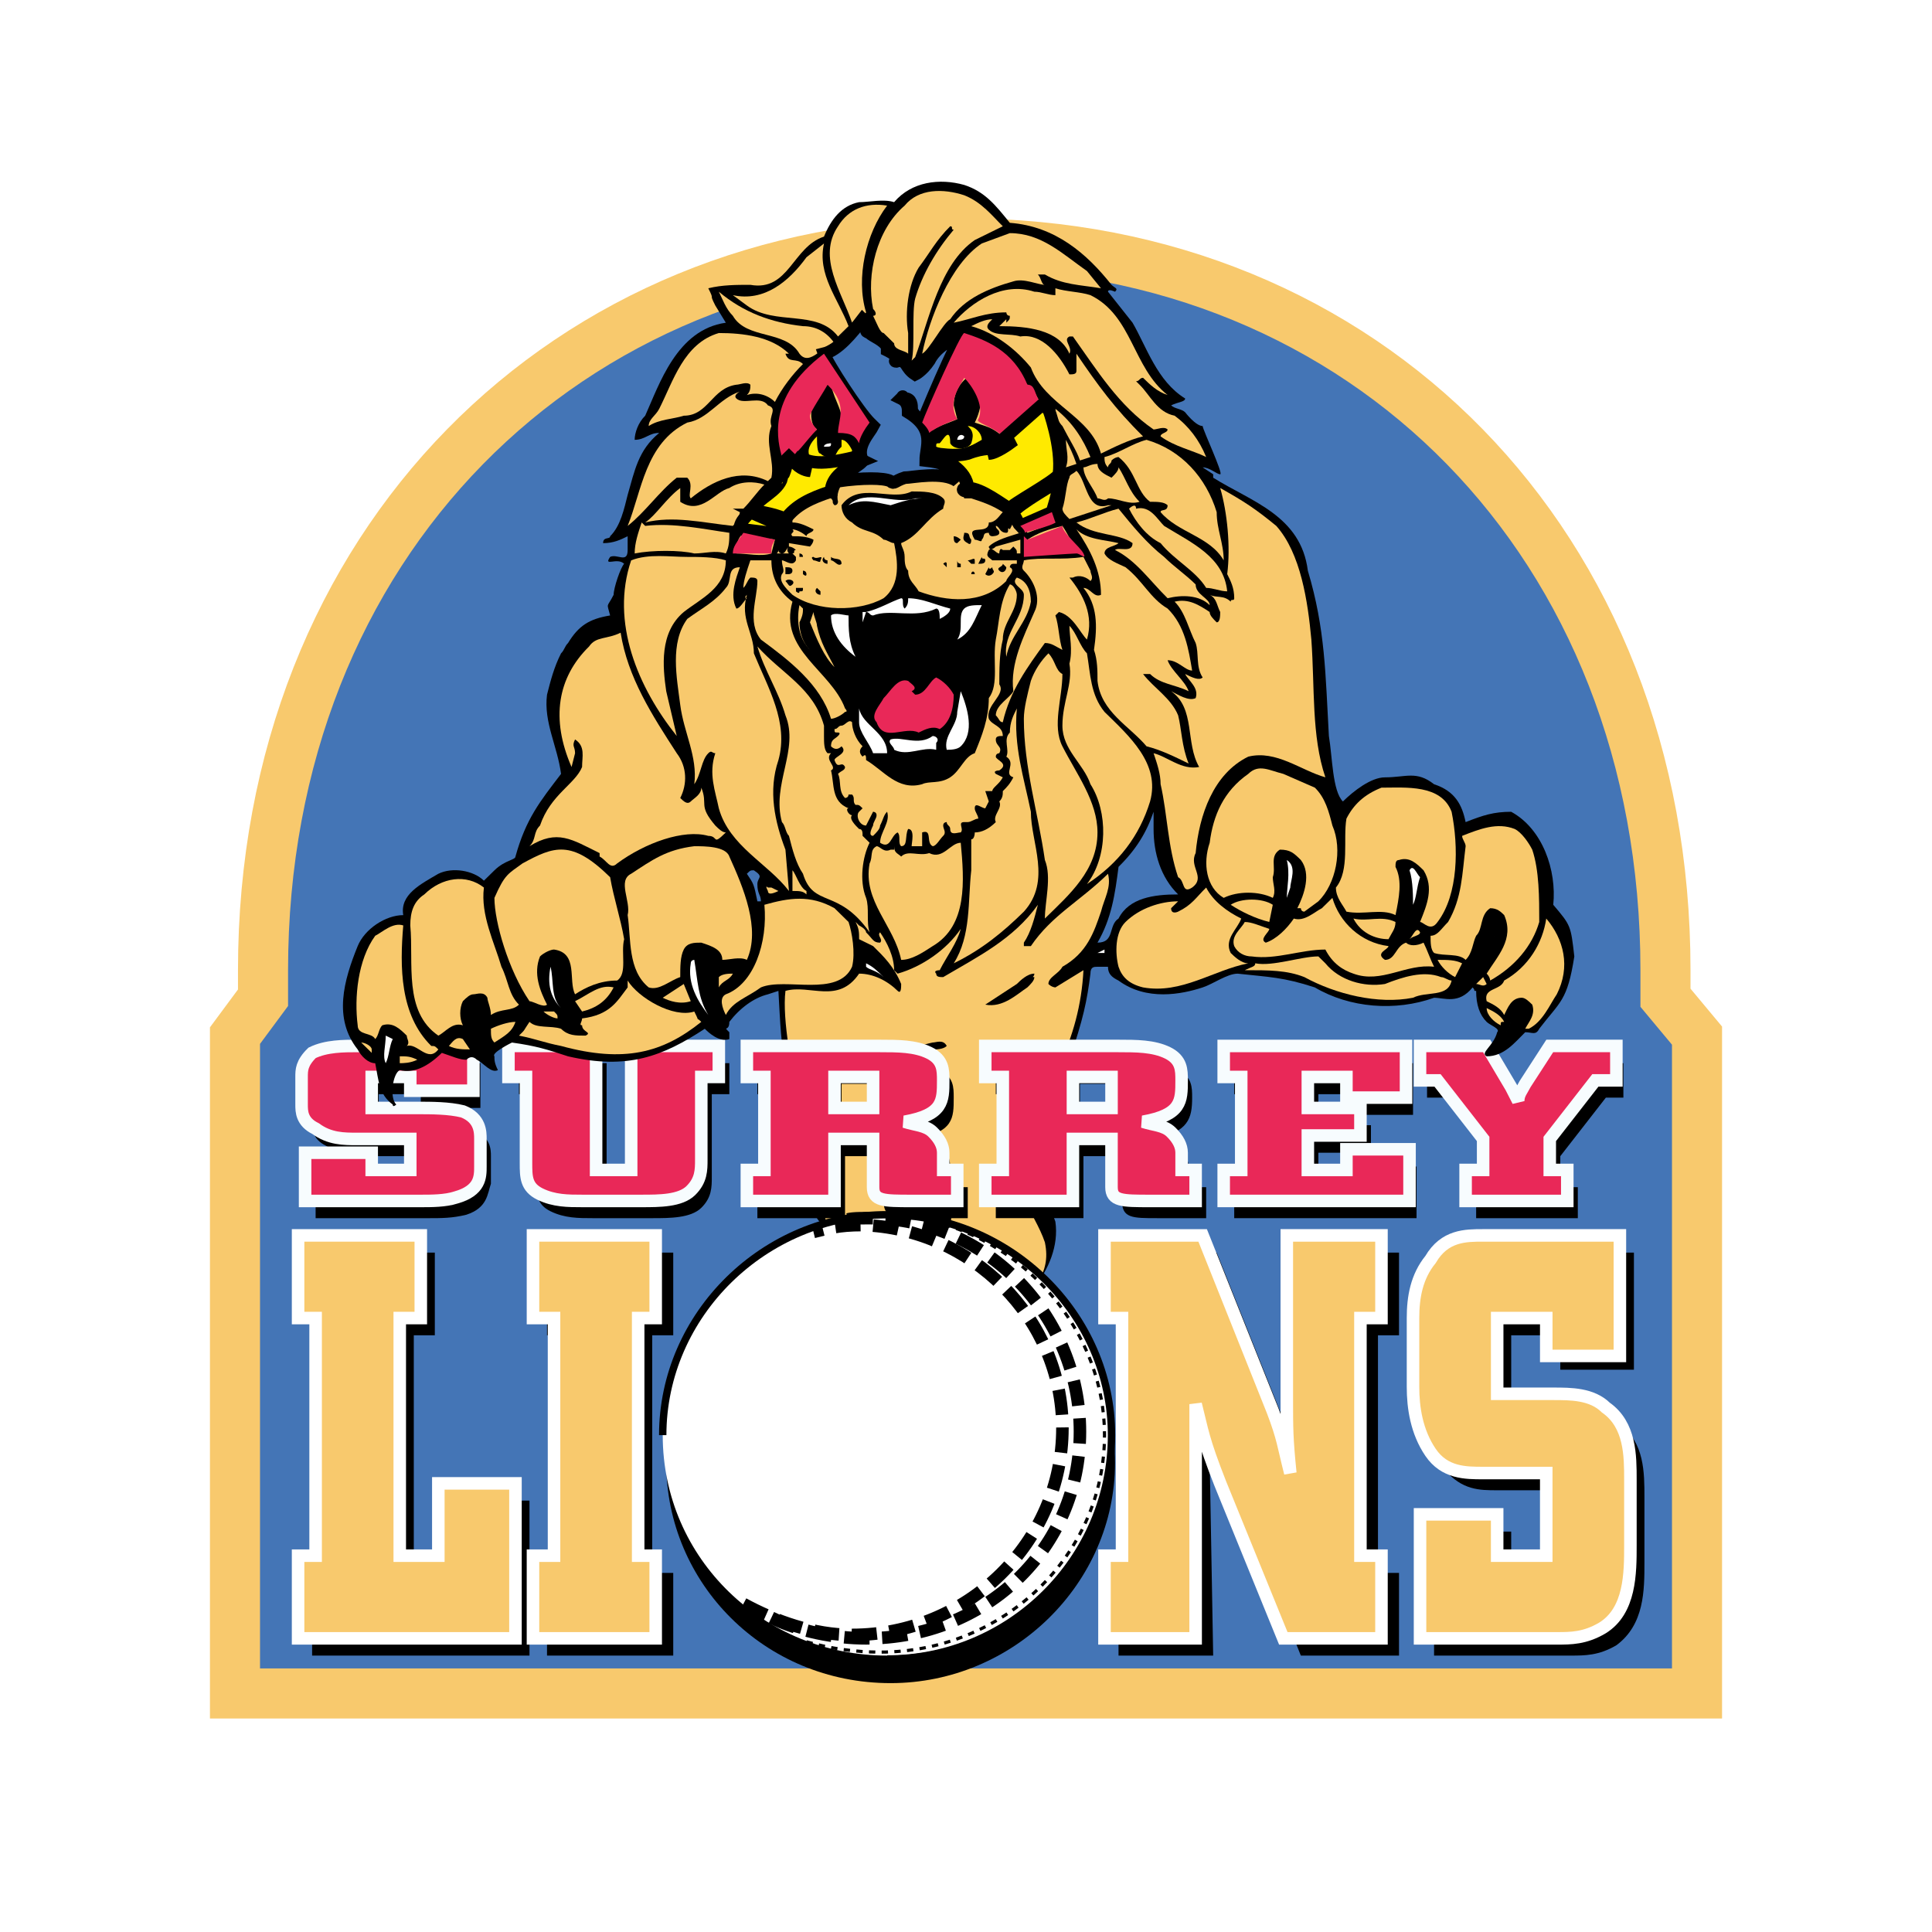 <?xml version="1.0" encoding="utf-8"?>
<!-- Generator: Adobe Illustrator 13.0.0, SVG Export Plug-In . SVG Version: 6.00 Build 14948)  -->
<!DOCTYPE svg PUBLIC "-//W3C//DTD SVG 1.0//EN" "http://www.w3.org/TR/2001/REC-SVG-20010904/DTD/svg10.dtd">
<svg version="1.0" id="Layer_1" xmlns="http://www.w3.org/2000/svg" xmlns:xlink="http://www.w3.org/1999/xlink" x="0px" y="0px"
	 width="192.756px" height="192.756px" viewBox="0 0 192.756 192.756" enable-background="new 0 0 192.756 192.756"
	 xml:space="preserve">
<g>
	<polygon fill-rule="evenodd" clip-rule="evenodd" fill="#FFFFFF" points="0,0 192.756,0 192.756,192.756 0,192.756 0,0 	"/>
	
		<path fill-rule="evenodd" clip-rule="evenodd" fill="#4475B6" stroke="#F8C96D" stroke-width="4.996" stroke-miterlimit="2.613" d="
		M96.203,168.957h73.109v-65.633l-3.148-3.779v-2.749c0-42.608-30.083-72.503-69.961-72.503c-39.528,0-69.961,29.896-69.961,72.503
		v2.749l-2.798,3.779v65.633h73.109H96.203L96.203,168.957z"/>
	<path fill-rule="evenodd" clip-rule="evenodd" d="M142.378,106.074h6.996l2.448,4.123c0.35,0.344,0.35,0.688,0.35,1.031
		c0.351-0.688,0.351-0.688,0.7-1.375l2.799-3.779h6.295v3.436h-1.748l-4.547,5.842v3.092h1.748v3.094h-10.144v-3.094h1.748v-3.092
		l-4.548-5.842h-2.098V106.074L142.378,106.074z"/>
	
		<path fill-rule="evenodd" clip-rule="evenodd" fill="#E92858" stroke="#F7FCFE" stroke-width="1.25" stroke-miterlimit="2.613" d="
		M141.679,104.355h6.646l2.447,4.125c0.351,0.688,0.351,0.688,0.7,1.373c0-0.686,0.35-1.031,0.699-1.717l2.449-3.781h6.646v3.438
		h-2.098l-4.548,5.84v3.094h1.749v3.092h-10.145v-3.092h1.749v-3.094l-4.548-5.84h-1.748V104.355L141.679,104.355z"/>
	<path fill-rule="evenodd" clip-rule="evenodd" d="M47.93,106.074v4.467h-5.947v-1.373h-4.198v2.748h4.898
		c1.398,0.344,3.148,0.344,4.197,0.688c2.099,0.686,2.099,2.061,2.099,2.748v2.748c-0.351,1.033-0.351,2.406-2.449,3.094
		c-1.399,0.344-2.449,0.344-3.848,0.344H31.489v-4.811h6.296v1.717h4.198v-3.092h-5.248c-1.398-0.344-3.148-0.344-4.197-1.031
		c-1.4-0.688-1.4-1.717-1.4-2.404v-2.748c0-0.688,0-1.719,1.05-2.406c1.398-0.688,3.148-0.688,4.546-0.688H47.93L47.93,106.074z"/>
	<path fill-rule="evenodd" clip-rule="evenodd" d="M51.777,106.074h8.745v12.369h3.498v-12.369h8.746v3.094h-1.75v8.246
		c0,1.029,0,2.061-1.049,3.092c-1.049,1.031-3.148,1.031-4.897,1.031h-5.947c-1.398,0-2.798,0-4.197-0.688s-1.399-1.717-1.399-3.092
		v-8.59h-1.749V106.074L51.777,106.074z"/>
	
		<path fill-rule="evenodd" clip-rule="evenodd" fill="#E92858" stroke="#F7FCFE" stroke-width="1.25" stroke-miterlimit="2.613" d="
		M47.23,104.355v4.467h-6.297v-1.373h-3.848v3.092h4.548c1.399,0,3.148,0,4.547,0.344c1.75,0.688,1.75,2.062,1.75,2.748v2.75
		c0,1.031,0,2.404-2.449,3.092c-1.05,0.344-2.449,0.344-3.498,0.344H30.44v-4.811h6.645v1.719h3.848v-3.094h-5.248
		c-1.399,0-2.797,0-4.197-1.029c-1.399-0.688-1.399-1.719-1.399-2.406v-2.748c0-0.688,0-1.375,1.049-2.406
		c1.4-0.688,3.148-0.688,4.547-0.688H47.23L47.23,104.355z"/>
	
		<path fill-rule="evenodd" clip-rule="evenodd" fill="#E92858" stroke="#F7FCFE" stroke-width="1.25" stroke-miterlimit="2.613" d="
		M50.728,104.355h8.745v12.371h3.499v-12.371h8.745v3.094h-1.749v8.246c0,1.031,0,2.062-1.049,3.092
		c-1.05,1.031-3.149,1.031-4.898,1.031h-5.946c-1.399,0-2.798,0-4.197-0.686c-1.4-0.689-1.4-1.719-1.4-3.094v-8.59h-1.75V104.355
		L50.728,104.355z"/>
	<path fill-rule="evenodd" clip-rule="evenodd" d="M100.751,22.231c4.547,0.343,7.695,3.093,10.145,6.186
		c0.35,0.343,0.699,0.343,0.35,0.688c0,0-0.699-0.344-0.699,0l2.448,3.092c1.399,2.405,2.448,5.841,5.247,7.559
		c0,0.344-0.7,0.344-1.399,0.688c0.35,0.344,1.05,0.344,1.399,0.688c0,0,1.049,1.375,1.748,1.375c0,0.344,2.099,4.811,1.75,4.811
		c-0.351,0-1.05-0.688-1.75-0.688l1.05,0.688v0.344c3.848,2.405,8.745,3.78,9.445,9.278c1.749,5.841,1.749,10.309,2.099,16.494
		c0.35,2.061,0.35,5.498,1.399,6.529c1.049-1.031,2.798-2.406,4.197-2.406c2.1,0,3.148-0.687,4.897,0.688
		c2.099,0.687,2.799,2.062,3.148,3.779c1.749-0.687,2.798-1.031,4.547-1.031c3.148,1.718,4.548,5.842,4.198,9.279
		c1.749,2.061,1.749,2.061,2.1,5.153c-0.7,4.467-1.399,4.467-3.499,7.217c-0.35,0.686-0.699,0.344-1.399,0.344
		c-1.049,1.029-2.099,2.404-3.847,2.404c-0.7-0.344,0.698-1.031,1.049-2.404c0.35-0.344-0.699-0.688-1.049-1.031
		c-0.7-0.688-1.05-1.719-1.05-3.092c-0.352,0,0,0-0.352-0.346c-1.398,1.719-2.797,1.031-3.847,1.031
		c-3.848,1.375-8.396,1.031-11.894-1.031c-3.147-1.029-4.547-1.029-7.696-1.374c-1.049,0-2.448,1.032-3.498,1.374
		c-2.098,0.688-5.596,1.375-8.395-0.686c-0.699-0.344-1.049-0.688-1.049-1.375c-0.351,0-0.7,0-1.05,0s-0.7,0-0.7,0.687
		c-0.35,2.749-0.7,4.468-2.099,8.591c-1.75,3.779-3.498,5.154-4.897,7.559c-0.699,3.438,2.448,5.498,3.498,8.592
		c0.351,2.404-0.699,4.811-2.099,6.529c0,0.342-0.35,0.342-0.699,0c0.35-0.688,0.699-1.375,1.05-2.062l-0.7-0.344
		c-0.35,1.031-0.35,1.719-0.699,2.406c0,0,0.35,0,0.699,0.342c-0.35,0-0.35,0.346-0.699,0.346c-0.7-0.346-1.05,1.031-1.749,1.031
		l-0.7,0.342c0,0-0.35-0.688,0.35-0.688c-0.699-0.344-1.398,1.719-2.099,1.375c-0.7,0.344-1.049-0.344-1.749-0.344
		c-0.35-0.344,0.35-0.686,0.35-1.031l0.35-0.344c-0.35,0-0.7-0.688-1.049-0.342c-1.05-0.346-2.449-0.346-2.799-1.719
		c-0.699-3.436,1.4-7.561,0.35-10.996c-0.699-2.404-1.399-3.436,0.35-5.498c-1.049-1.717-1.399-3.779-1.399-6.186
		c-2.798,0-1.049,1.375-2.099,2.75c0,0.688-0.7,3.092,0,3.436c0.7,2.062,0,3.779,0.7,6.186c1.399,2.062,1.749,5.498,0,7.559
		c-0.7,0.688-1.049,0-1.75,0.688c0,0,0.35,0.344,0,0.688c-0.349,0-0.349-0.344-0.699-0.688c-1.05,0.688-1.4-1.717-2.449-0.344
		c-0.701,0.344,0.35,1.031-0.35,1.031c-0.351-1.375-2.1-1.719-2.799-3.092h-0.35c-0.35,0-0.7,0-0.35-0.688
		c-1.749-1.031-0.699-3.438-0.35-4.811c0-1.719,1.049-3.781,0.35-5.154c0-0.688,0-0.344-0.35-0.688
		c-3.848-2.404-3.848-6.529-4.197-12.713l-1.05,0.342c-1.398,0.344-2.798,1.375-3.847,2.75c0,1.031-0.701,0.344,0,1.031v0.686
		c-1.05,0.344-2.099-0.686-2.449-1.029c-4.198,2.748-7.696,4.123-13.643,2.748c-2.099-0.688-3.148-1.031-5.597-1.375
		c0,0-2.098,1.031-1.749,1.375c0,0.344,0,0.688,0.35,1.375c-0.699,0.344-1.398-0.688-2.099-1.031c-0.35-0.344-0.7-0.344-1.049,0
		c-0.699,0-1.399-0.344-2.449-0.688c-1.398,1.375-2.798,2.062-4.197,1.719c-0.7,0.344-1.049,2.748-0.35,3.436c0,0-0.35,0.344-0.35,0
		c-1.399-1.029-1.399-2.404-1.749-4.123c-0.7,0-1.399-0.688-1.75-1.375c-2.449-3.092-1.398-6.871,0-10.308
		c0.7-1.718,2.799-3.093,4.547-3.093c-0.349-2.062,1.75-3.093,3.499-4.124c1.399-0.688,3.499-0.344,4.548,0.687l1.049-1.03
		c1.049-1.03,2.099-1.03,2.099-1.375c1.049-3.78,2.449-5.498,4.548-8.247c-0.35-2.749-1.75-5.154-1.399-7.903
		c0.35-1.375,0.7-2.75,1.399-4.124c0.35-0.343,0.35-0.687,0.699-1.031c1.05-1.718,2.099-2.405,4.198-2.75
		c-0.35-1.374-0.35-0.687,0.35-2.061c0-0.687,0.7-2.749,1.049-3.093c-0.699-0.687-2.099,0.344-1.399-0.687
		c0.7-0.344,1.749,0.687,1.749-0.687c0-0.687,0-0.687,0-1.375c-0.7,0.344-1.399,0.688-2.449,0.688c0-0.688,0.7-0.344,0.7-0.688
		c1.049-1.03,1.399-2.749,1.749-4.123c0.699-2.405,1.049-4.467,3.148-6.186c-1.05,0-1.399,0.688-2.449,0.688
		c0-0.688,0.35-1.718,1.05-2.405c1.399-3.092,3.147-8.591,8.045-9.278l-1.049-1.718c-0.699-1.375,0-0.344-0.699-1.719
		c1.398-0.343,2.798-0.343,4.197-0.343c3.848,0.688,4.198-3.78,7.346-4.811c0.7-1.718,1.75-3.092,3.499-3.437
		c1.049,0,2.448-0.343,3.497,0c1.75-2.062,4.548-2.406,6.997-1.718C98.302,19.139,99.352,20.514,100.751,22.231L100.751,22.231z"/>
	<path fill-rule="evenodd" clip-rule="evenodd" fill="#F8C96D" d="M88.508,34.945c0.35,0.687,0.699,0.343,1.049,1.031
		c1.049-0.344,1.399,1.718,2.099,1.374c1.05-1.374,3.148-3.779,4.897-3.779c2.799,0.343,4.198,3.092,5.947,4.811
		c1.05,0.687,1.05,2.061,2.099,2.748c0.349,2.062,1.05,3.78,1.05,6.185c-1.4,1.031-3.498,2.062-4.897,3.436
		c-1.05-1.03-2.449-1.718-4.198-2.062c-0.35-1.718-1.749-2.749-3.499-3.092v-0.344c1.75,0.688,4.548,0,6.297-0.688
		c0.35,0,0.35,0,0.699,0l-1.398,0.688c0.699,0.344,1.398-0.343,2.099-0.343c0-0.344,0-0.687,0-0.687
		c-0.7-0.688-1.399-1.375-2.449-1.718l-1.049-0.344c0.7-1.374,1.049-3.437-0.35-4.466v-0.344c-1.049,0.687-1.749,1.719-1.749,3.092
		l0.35,1.375c-0.7,0.343-2.1,0.687-2.799,1.374c0-0.343-0.7-1.718-1.749-2.062c0-0.343,0.699-0.688,0.35-1.031
		c-0.35-0.344-0.7-0.344-1.049-0.687c-0.35,0.343-0.35,0.343-0.35,0.343c1.049,0.688-0.7,2.062,1.049,2.062
		c0.699,0.687,1.399,1.718,1.399,2.748c0,0.344-0.7,1.375,0,1.719c0.699,0,1.749,0.343,2.449,0.688
		c1.05,0.687,1.05,1.718,1.399,2.749c0.35,0,0.7,0,0.7,0c1.049,0.343,2.099,0.687,3.148,1.375c-0.35,0.343-0.699,1.03-1.398,1.03
		c0,1.375-2.449,0-1.4,1.718c0.35,0,0.7,0.344,0.7,0c0.35-0.344,0-0.688,0.7-0.688l0,0c0,0,0,0.344,0.35,0.344
		c0,0,0.699,0,0.699-0.344c0-0.343-0.35-0.343-0.35-0.687c0.35,0,0.35,0.687,1.05,0.687c0.35,0,0-0.687,0.35-0.343l0.35-0.688
		l0.699,1.031c-1.049,0.344-2.448,0.688-3.147,1.375c0,0.344,0.35,0.344,0.699,0l2.448-0.688c0,0.344,0,1.031,0,1.375h-0.35
		c0-0.343,0-0.343-0.35-0.687l-0.35,0.344c-0.35,0-0.35,0-0.35,0h-0.351l0,0c-0.35-0.344-0.35,0.343-0.35,0.343
		c-0.35,0-0.699-0.687-1.049-0.343c-0.351,0.687,0,0.687,0.35,1.03h0.35l0,0h2.099v0.344c-0.35,0-0.35,0-0.35,0
		c-0.35,0-0.35,0.344-0.35,0.344c0.699,0.344-0.35,1.031-0.35,1.375c-2.449,2.404-5.947,2.062-8.746,1.03
		c-0.35-0.688-1.049-1.03-1.049-2.062c-0.35-0.344-0.35-1.031-0.35-1.375c0-0.687-0.35-1.031-0.35-1.374
		c1.749-0.688,2.448-2.406,4.197-3.437c0-0.343,0.351-0.688,0-1.03c-0.7-0.688-2.099-0.688-3.148-0.688
		c-2.099,1.031-5.247-1.031-6.996,1.375c0,0.688,0.35,1.375,1.049,1.718c1.05,1.031,2.099,0.688,3.148,1.718
		c0.35,0,0.7,0.344,1.049,0.344c0.35,1.717,0.7,4.122-1.049,5.498c-2.448,1.374-6.646,1.374-9.095-0.344
		c-0.7-0.687-1.399-1.374-1.05-2.062c0.35-0.343,0-0.687,0-1.375c0.35,0,1.05,0.688,1.4,0c0-0.343,0-0.343,0-0.343l-0.35-0.344
		c0.35,0,0-0.343,0.35-0.343c-0.35-0.344-0.7-0.344-0.7-0.344c-0.351,0.344,0,0.687,0,0.687h-1.049c-0.35,0,0,0,0-0.343
		c0,0.343,0.349,0.343,0.349,0.343c0.35,0,0.35-0.343,0.7-0.687v-0.343l2.099,0.343c0,0,0.35-0.343,0.35-0.688
		C80.462,53.5,79.762,53.5,79.062,53.5c-0.35-0.344,0.35-0.344,0-0.687c0.35,0,1.049,0.343,1.399,0.687
		c0-0.344,0.699-0.344,0.699-0.687c-0.699-0.343-1.399-0.688-2.099-0.688v-0.343c1.049-1.031,2.449-2.062,3.848-2.062
		c0.35,0.343,0,0.343,0.35,0.687c0.35,0,0.35-0.344,0.35-0.344c-0.35-1.374,1.05-2.749,2.1-3.436
		c0.699,0.344,0.699-0.687,1.049-0.687c0-0.344-0.35,0-0.35,0c-0.35-0.688-0.35-1.375-0.35-1.718
		c0.35-0.688,1.049-1.031,1.399-1.375c0-0.344-0.35-0.688-0.7-1.031c-0.35,0.343,0,0.343,0,0.343v0.344
		c-0.35,0.344-0.699,0.687-1.049,1.031c-0.351-0.344-1.05-0.344-1.749-0.687c0.35-1.718-0.701-2.749-1.05-4.466h-0.35
		c-1.049,1.03-2.099,2.405-1.399,4.123l0.35,0.344c-1.049,0.687-2.099,1.717-2.449,2.749c-0.35,0-0.35,0-0.7,0.344
		c0.351,0.687,1.75,0.687,2.449,1.031c0,0,0,0,0.35,0c0-0.688-1.049-0.688-1.749-1.031c1.399,0,2.798,0.343,4.197,0
		c0.7,0.343,1.399-0.344,2.1,0c-0.351,0.343-1.05,0.687-1.399,1.031c-0.7,0.687-1.05,1.374-1.4,2.061
		c-1.749,0-3.148,1.375-4.548,2.75c-1.049,0-1.749-0.687-2.798-0.687c0-0.344-0.35,0-0.35-0.344l0,0
		c1.398-1.718,4.198-3.092,2.798-5.498c-0.699-2.405,0-4.811,1.05-6.529c1.749-2.748,5.248-3.779,6.997-6.185h0.699
		C86.409,34.257,88.508,33.227,88.508,34.945L88.508,34.945z"/>
	<path fill-rule="evenodd" clip-rule="evenodd" d="M96.903,41.474c-1.399,0.344-0.7-0.344-1.049-0.687
		c-0.35-1.032,0.35-2.062,0.699-2.75C97.252,39.069,97.603,40.1,96.903,41.474L96.903,41.474z"/>
	<path fill-rule="evenodd" clip-rule="evenodd" d="M83.61,42.849c-0.7-0.344-1.049,0-1.749,0c-0.7-1.375,0-2.406,0.35-3.436
		C82.91,40.443,83.96,41.474,83.61,42.849L83.61,42.849z"/>
	<path fill-rule="evenodd" clip-rule="evenodd" d="M96.903,43.536c0,0.344-0.35,0.344-0.35,0.344c-0.35,0-0.35,0-0.35,0
		C96.203,43.192,96.553,43.536,96.903,43.536L96.903,43.536z"/>
	<path fill-rule="evenodd" clip-rule="evenodd" fill="#FFEA00" d="M94.804,44.223c0.35,0.687,1.749,0.687,2.099,0
		c0.35-1.031,0-1.375-0.35-1.718c0.7,0,1.399,0.687,1.399,1.375c-1.749,1.031-2.798,1.374-4.548,0.687c0-0.343,0-0.343,0.35-0.343
		C94.104,43.879,94.804,42.505,94.804,44.223L94.804,44.223z"/>
	<path fill-rule="evenodd" clip-rule="evenodd" fill="#FFEA00" d="M85.009,44.91L85.009,44.91L85.009,44.91L85.009,44.91
		L85.009,44.91c0,0.688-0.699,0.343-1.049,0.688c-1.4,0.344-1.75,0-3.149,0c-0.35-0.688,0-1.375,0.7-2.062
		c0,0.688,0,1.718,0.35,1.718c0.35,0.344,0.7,0.344,1.399,0.344c0.35-0.688,0.35-0.688,0.701-1.032c0-0.687,0-0.687,0-0.687
		C84.31,43.879,84.66,44.223,85.009,44.91L85.009,44.91z"/>
	<path fill-rule="evenodd" clip-rule="evenodd" fill="#FFFFFF" d="M82.91,44.223c0,0.343,0,0.343-0.7,0.343
		C82.21,44.223,82.91,44.223,82.91,44.223L82.91,44.223z"/>
	<path fill-rule="evenodd" clip-rule="evenodd" fill="#FFFFFF" d="M96.203,43.536c0,0.344-0.35,0.344-0.699,0.344
		C95.504,43.536,95.854,43.192,96.203,43.536L96.203,43.536z"/>
	<path fill-rule="evenodd" clip-rule="evenodd" fill="#F8C96D" d="M104.947,51.096c0,0.343,0,0.687,0.351,1.03l-2.798,1.031
		c-0.35-1.031-1.05-1.374-1.399-2.061c1.399-1.375,3.147-2.062,4.548-3.094C105.648,49.033,105.298,50.064,104.947,51.096
		L104.947,51.096z"/>
	<path fill-rule="evenodd" clip-rule="evenodd" fill="#F8C96D" d="M127.336,52.47c2.448,2.749,3.148,7.56,3.498,11.339
		c0.35,4.81,0,9.621,1.399,13.744c-2.449-0.687-4.897-2.749-7.695-2.062c-3.499,1.719-4.897,5.842-5.248,9.622
		c-0.699,1.374,1.05,2.405-0.35,3.436c-1.049,0.687-0.699-0.688-1.399-1.031c-1.049-3.093-1.049-6.185-1.748-9.278
		c0-1.031-0.351-2.062-0.7-3.092c1.399,0.343,2.799,1.718,4.548,1.374c-1.399-2.406-0.351-5.842-2.799-7.559
		c0.699,0.344,1.749,1.03,2.448,0.687c0.351-1.031-0.699-1.718-1.049-2.405c0.699,0.343,1.399,0.687,1.748,0.343
		c-0.699-1.031-0.349-2.405-0.699-3.436c-0.699-1.375-1.049-3.093-2.099-4.123c1.399-0.344,2.449,0.343,3.498,1.03
		c0,0.343,0.35,0.688,0.699,1.031c0.351,0,0.351-0.688,0.351-1.031c-0.351-0.688-0.351-1.374-1.05-1.718
		c0.699,0.344,1.398,0,2.099,0.688c0-0.344,0.351,0,0.351-0.344c0-1.031-0.351-1.718-0.7-2.406c0.35-2.749,0-6.185-0.699-8.59
		C124.188,50.064,125.237,50.751,127.336,52.47L127.336,52.47z"/>
	<path fill-rule="evenodd" clip-rule="evenodd" fill="#FFFFFF" d="M92.005,49.721c-1.049,0-2.098,0.343-3.147,0.687
		c-1.75-0.344-2.798-0.687-4.198,0c1.749-1.718,4.547,0,6.646-0.687H92.005L92.005,49.721z"/>
	<path fill-rule="evenodd" clip-rule="evenodd" fill="#F8C96D" d="M105.998,52.47c0.699,1.03,1.049,2.062,1.749,2.749
		c-1.749-0.343-3.499,0-5.247,0c0-0.687,0-1.03,0-1.375C103.55,53.157,104.599,52.813,105.998,52.47L105.998,52.47z"/>
	<path fill-rule="evenodd" clip-rule="evenodd" d="M88.508,53.157c-0.35,0-1.05-0.343-1.4-0.687c0-0.344,0.35-1.031,1.05-1.031
		l0.35-0.343C88.508,52.126,88.508,52.47,88.508,53.157L88.508,53.157z"/>
	<path fill-rule="evenodd" clip-rule="evenodd" d="M90.606,52.813c-0.35,0-0.699,0.343-1.399,0.343c0-0.343,0-1.031,0-1.718
		C89.907,51.096,90.256,52.126,90.606,52.813L90.606,52.813z"/>
	<path fill-rule="evenodd" clip-rule="evenodd" d="M96.903,53.844c0,0.688-0.35,0.344-0.35,0.344
		c-0.699-0.344-0.35-0.688-0.35-1.032C96.903,53.157,96.553,53.5,96.903,53.844L96.903,53.844z"/>
	<path fill-rule="evenodd" clip-rule="evenodd" fill="#F8C96D" d="M78.013,52.47c-0.349,0.343-0.349,0.687-0.699,0.687l-3.148-0.343
		c0-0.343,0.35-1.031,0.7-1.375C75.915,51.783,76.963,52.126,78.013,52.47L78.013,52.47z"/>
	<path fill-rule="evenodd" clip-rule="evenodd" d="M95.854,53.844c-0.35,0.344-0.35,0.344-0.35,0.344c-0.35,0-0.35-0.344-0.35-0.688
		C95.504,53.5,95.854,53.844,95.854,53.844L95.854,53.844z"/>
	<path fill-rule="evenodd" clip-rule="evenodd" fill="#F8C96D" d="M108.796,56.937c0,0.343,0.351,0.687,0,1.031
		c-0.35-0.344-1.049-0.688-1.749-0.344h-0.35c1.398,1.718,2.449,3.779,1.749,6.186c-0.699-0.688-1.399-2.406-2.798-2.75
		l-0.351,0.343c0.351,1.031,0.351,2.406,0.7,3.437c-0.7-0.344-1.051-0.688-1.75-0.688c-1.748,2.405-3.497,4.811-4.197,7.903
		c-0.35,0-0.35-0.344-0.699-0.688c0-1.031,1.399-1.718,1.749-2.405c-0.35-2.75,1.05-5.499,2.099-7.904
		c0.699-1.374,0-3.092-1.049-4.123c-0.351-0.344,0-0.688,0-1.031c1.748-0.343,3.848,0,5.945-0.343L108.796,56.937L108.796,56.937z"
		/>
	<path fill-rule="evenodd" clip-rule="evenodd" d="M97.952,55.562c0,0.343,0.35,0,0.35,0.343c0,0.344-0.35,0.344-0.699,0.344
		L97.952,55.562L97.952,55.562L97.952,55.562z"/>
	<path fill-rule="evenodd" clip-rule="evenodd" fill="#F8C96D" d="M77.313,53.844l-0.351,1.375c-1.048,0.344-2.448,0-3.497,0
		c0-0.687,0-1.375,0.699-2.062C75.215,53.5,75.915,53.5,77.313,53.844L77.313,53.844z"/>
	<path fill-rule="evenodd" clip-rule="evenodd" d="M97.252,55.906v0.344h-0.35c0,0,0,0-0.35-0.344
		C96.903,55.906,97.252,55.562,97.252,55.906L97.252,55.906z"/>
	<path fill-rule="evenodd" clip-rule="evenodd" d="M100.401,56.593c0,0.344-0.351,0.687-0.7,0.344
		c-0.35-0.344,0.35-0.344,0.35-0.688L100.401,56.593L100.401,56.593z"/>
	<path fill-rule="evenodd" clip-rule="evenodd" d="M95.854,56.25v0.344h-0.35v-0.688C95.504,56.25,95.854,56.25,95.854,56.25
		L95.854,56.25z"/>
	<path fill-rule="evenodd" clip-rule="evenodd" d="M94.455,56.25v0.344l-0.351-0.344l0,0C94.455,55.906,94.455,56.25,94.455,56.25
		L94.455,56.25z"/>
	<path fill-rule="evenodd" clip-rule="evenodd" d="M99.002,56.593c0,0.344,0.35,0.344,0,0.687c0,0-0.35,0.344-0.7,0l0,0l0.351-0.687
		C98.652,56.593,98.652,56.937,99.002,56.593L99.002,56.593z"/>
	<path fill-rule="evenodd" clip-rule="evenodd" d="M80.112,55.562h-0.35v-0.344C79.762,55.219,80.112,55.219,80.112,55.562
		L80.112,55.562z"/>
	<path fill-rule="evenodd" clip-rule="evenodd" fill="#F8C96D" d="M102.85,60.03c-0.35,2.061-2.099,3.436-2.448,5.497
		c-0.351-2.405,1.749-3.779,1.749-6.185c0-0.687-1.399-1.032-0.7-1.718C102.5,57.968,102.85,58.999,102.85,60.03L102.85,60.03z"/>
	<path fill-rule="evenodd" clip-rule="evenodd" d="M81.861,55.906c0,0.344-0.35,0-0.7,0c0,0-0.35-0.343,0-0.343
		C81.511,55.906,82.21,55.219,81.861,55.906L81.861,55.906z"/>
	<path fill-rule="evenodd" clip-rule="evenodd" d="M83.96,56.25c-0.351,0.344-0.701-0.344-1.05-0.344v-0.343
		C83.26,55.906,83.96,55.562,83.96,56.25L83.96,56.25z"/>
	<path fill-rule="evenodd" clip-rule="evenodd" d="M97.252,57.28L97.252,57.28h-0.35C96.903,56.937,97.252,56.937,97.252,57.28
		L97.252,57.28z"/>
	<path fill-rule="evenodd" clip-rule="evenodd" d="M82.561,55.906v0.344c-0.35,0-0.7-0.344-0.35-0.687
		C82.21,55.906,82.561,55.906,82.561,55.906L82.561,55.906z"/>
	<path fill-rule="evenodd" clip-rule="evenodd" fill="#F8C96D" d="M101.45,59.342c0,1.718-1.399,2.749-1.399,4.467
		c-0.35,1.374-0.35,3.092-0.35,4.467c0.7,1.031-1.399,2.062-1.049,3.436c0.35,0.687,1.398,0.687,1.398,1.718
		c-0.35,0-0.699,0-0.699,0.343c0,0.688,0.699,0.688,0.35,1.375c0,0-0.35,0-0.35,0.343c0,0.344,1.399,0.688,0.35,1.375
		c0,0-0.699,0-0.35,0.344l0.699,0.343c-0.35,0.688-1.049,1.031-1.049,1.375c0,0-0.35,0-0.7,0l0,0l0.351,1.031l-0.351,0.687
		c-0.35,0-1.049-0.687-1.049,0c0,0.344,0.35,0.688,0.35,1.031c-0.35,0-0.7,0.343-1.05,0.343h-0.35c-0.699,0,0,0.688-0.35,1.031
		c-0.35,0-1.05,0.344-1.05-0.344c0-0.344-0.349-0.344-0.349-0.688c0,0-0.351,0-0.351,0.344s0.351,0.688,0,1.031
		c-0.35,0.343-0.7,1.031-1.05,1.031c-0.699-0.344,0-1.718-1.049-1.375v1.375c-0.35,0-0.699,0-1.049,0c0-0.344,0.35-1.718-0.35-1.718
		c-0.35,0.688,0,1.718-0.699,1.718c-0.35-0.344,0-1.031-0.35-1.375c-0.699,0.344-0.699,1.718-1.749,1.031
		c0-1.031,1.05-2.062,0.7-3.093c-0.35,0.344-0.35,0.688-0.7,1.375c0,0.344-0.35,0.688-0.7,1.031c-0.35,0-0.35-0.344,0-1.031
		c0-0.344,0.35-0.687,0.35-1.03c0-0.344-0.35-0.344-0.35-0.344l-0.699,1.375c-0.699,0-1.05-1.03-0.699-1.375
		c0.35-0.344,0.35-0.344,0.35-0.344c-0.35-0.343-0.35-0.343-0.701-0.343c-0.349-0.344,0-0.687-0.349-1.032h-0.35
		c0,0.345-0.35,0.345-0.35,0.345c-0.7-0.688-0.35-1.719-0.7-2.406c0.351-0.344,0.7-0.344,0.7-0.688
		c-0.35-0.688-0.7,0.344-1.05-0.688c0-0.344,1.4-0.687,0.701-1.374c-0.351,0.344-0.701,0.344-1.05,0c0-0.688,0.35-0.688,0.7-1.031
		c0.351-0.344,0-0.344,0-0.344c-0.35,0-0.35,0-0.35-0.344c0.35,0,0.35-0.344,0.701-0.344c0.35,0,0.699-0.687,1.049-0.343
		c0,0.687,0.349,1.718,1.05,2.405c-0.35,0.344-0.35,0.688,0,1.03c0.35-0.343,0.35,0,0.35,0.344c1.749,1.031,3.148,3.093,5.596,2.406
		c0.7-0.344,1.75,0,2.799-0.688c1.05-0.687,1.399-2.062,2.449-2.405c0.7-1.718,1.4-3.437,1.4-5.498
		c1.049-1.375,0.35-3.78,0.699-5.841c0.35-1.719,0.35-3.78,1.399-5.499C101.101,58.311,101.45,58.999,101.45,59.342L101.45,59.342z"
		/>
	<path fill-rule="evenodd" clip-rule="evenodd" fill="#F8C96D" d="M76.963,55.906c0,1.718,0.701,3.093,2.1,4.124
		c-1.399,4.811,3.848,6.872,5.248,10.651c0,0,0.35,0.344,0,0.344c-0.35,0.344-1.05,0.688-1.4,0.688
		c-1.049-3.436-4.197-5.842-6.996-7.903c-1.4-1.719-0.35-4.124-0.35-5.841c0-0.344-0.35-0.344-0.7-0.344
		c-0.35,0.344-0.35,0.687-0.7,1.031c0-0.687,0.35-1.718,0.7-2.75C75.564,55.906,76.264,55.906,76.963,55.906L76.963,55.906z"/>
	<path fill-rule="evenodd" clip-rule="evenodd" d="M79.062,56.937c0,0.343-0.35,0.343-0.35,0.343h-0.351v-0.687
		C78.713,56.593,79.062,56.593,79.062,56.937L79.062,56.937z"/>
	<path fill-rule="evenodd" clip-rule="evenodd" d="M80.462,57.28c0,0.344-0.35,0-0.35,0v-0.343
		C80.462,56.937,80.462,57.28,80.462,57.28L80.462,57.28z"/>
	<path fill-rule="evenodd" clip-rule="evenodd" d="M79.062,58.311c-0.35,0.345-0.35,0-0.7-0.342
		C78.713,57.624,79.413,57.968,79.062,58.311L79.062,58.311z"/>
	<path fill-rule="evenodd" clip-rule="evenodd" fill="#FFFFFF" d="M97.952,60.373c-0.7,1.375-1.049,2.749-2.448,3.437
		c0.699-1.031,0-2.406,0.699-3.093C96.553,60.373,97.252,60.373,97.952,60.373L97.952,60.373z"/>
	<path fill-rule="evenodd" clip-rule="evenodd" fill="#FFFFFF" d="M94.804,60.717c0,0.343-0.349,0.687-1.049,1.031
		c0-0.344,0-1.031-0.35-1.031c-2.099,1.031-4.547,0-6.296,0.687c-0.35,0-0.35-0.343-0.699-0.343c1.399-0.343,2.449-1.03,3.498-1.374
		c0.35,0,0,0.687,0.35,1.031c0.35-0.344,0.35-0.687,0.35-1.031C92.005,59.686,93.404,60.373,94.804,60.717L94.804,60.717z"/>
	<path fill-rule="evenodd" clip-rule="evenodd" d="M80.112,58.655c0,0.343,0,0.343-0.35,0.343c0,0.344-0.349,0-0.349,0v-0.343
		C79.762,58.655,79.762,58.655,80.112,58.655L80.112,58.655z"/>
	<path fill-rule="evenodd" clip-rule="evenodd" d="M81.861,58.999c0,0.344,0,0.344,0,0.344c-0.35,0-0.7-0.344-0.35-0.687
		L81.861,58.999L81.861,58.999z"/>
	<path fill-rule="evenodd" clip-rule="evenodd" fill="#F8C96D" d="M80.112,60.717c0,0.343,0,0.687-0.35,1.374
		c0,1.031,0.35,2.062,1.05,2.75c-1.05-1.031-1.399-2.75-1.05-4.468L80.112,60.717L80.112,60.717z"/>
	<polygon fill-rule="evenodd" clip-rule="evenodd" fill="#FFFFFF" points="86.059,62.091 86.059,61.06 86.409,61.06 86.059,62.091 	
		"/>
	<path fill-rule="evenodd" clip-rule="evenodd" fill="#FFFFFF" d="M85.358,65.527c-1.398-1.03-2.448-2.405-2.448-4.124
		c0.35-0.343,1.4,0,1.75,0C84.66,62.778,84.66,64.153,85.358,65.527L85.358,65.527z"/>
	<path fill-rule="evenodd" clip-rule="evenodd" fill="#F8C96D" d="M81.511,62.435c0.35,1.718,1.049,2.749,1.749,4.124
		c-1.049-1.031-1.749-2.749-2.448-4.467l0.35-1.031C81.161,61.403,81.511,62.091,81.511,62.435L81.511,62.435z"/>
	<path fill-rule="evenodd" clip-rule="evenodd" d="M89.207,66.214v0.344l0,0c-1.049,0.344-1.399,1.031-2.099,2.062
		c-0.35,0-0.35-0.343-0.699-0.687c1.049-0.344,1.049-1.375,1.399-2.406C88.508,65.184,88.508,66.558,89.207,66.214L89.207,66.214z"
		/>
	<path fill-rule="evenodd" clip-rule="evenodd" fill="#F8C96D" d="M67.519,75.149c1.05,1.374,1.05,3.092,0.35,4.467
		c0.35,0.343,0.7,0.687,1.05,0.343c0.35-0.343,1.049-0.688,1.049-1.375c0.7,1.719-0.351,1.719,1.399,3.78
		c0.35,0.344,0.699,0.688,1.049,0.688c-1.399,1.375-0.699,0.344-1.748,0.344c-2.45-0.688-6.297,0.687-9.096,2.749
		c-0.7,0.688-1.05-0.343-1.749-0.687v-0.343c-2.798-1.375-4.197-2.406-6.996-0.688c0.699-0.688,0.349-1.375,1.05-2.062
		c1.049-3.093,3.498-4.123,4.197-5.841c0-1.031,0.35-2.062-0.7-2.749c-0.35,0.688,0,0.688,0,1.375l-0.35,1.374
		c-2.099-4.811-1.399-8.934,1.749-12.026c0.699-1.031,1.749-0.687,3.148-1.375C62.622,67.589,65.07,71.369,67.519,75.149
		L67.519,75.149z"/>
	<path fill-rule="evenodd" clip-rule="evenodd" fill="#E92858" d="M95.154,69.308c0,1.374-0.35,2.749-1.399,3.436
		c-0.7-0.344-1.399,0-2.099,0.344c-1.399-0.688-3.498,1.03-4.197-1.031c-0.7-0.688,0.35-1.718,0.7-2.405
		c0.7-0.687,1.399-2.062,2.448-1.718c0.35,0.344,1.049,0.687,0.35,1.031l0.35,0.344c1.049,0,1.399-1.375,2.099-1.719
		C94.104,67.933,94.804,68.62,95.154,69.308L95.154,69.308z"/>
	<path fill-rule="evenodd" clip-rule="evenodd" fill="#FFFFFF" d="M95.854,74.461c-0.35,0.344-1.05,0.344-1.399,0.344
		c-0.351-1.375,1.049-2.406,1.049-3.78l0.35-2.061C96.553,70.681,97.252,73.087,95.854,74.461L95.854,74.461z"/>
	<path fill-rule="evenodd" clip-rule="evenodd" fill="#F8C96D" d="M107.397,46.285l-1.05,0.343c0.35-1.03,0-1.718,0-2.749
		C106.697,44.566,107.047,45.253,107.397,46.285L107.397,46.285z"/>
	<path fill-rule="evenodd" clip-rule="evenodd" fill="#F8C96D" d="M110.546,50.408h0.35l-4.198,1.375
		c-0.35-0.344-0.699-0.687-0.699-1.031c0.35-1.03,0.35-2.405,0.699-3.092c0-0.344,0.35-0.344,0.7-0.687
		C108.446,48.002,108.446,51.096,110.546,50.408L110.546,50.408z"/>
	<path fill-rule="evenodd" clip-rule="evenodd" fill="#F8C96D" d="M88.508,20.514c-2.099,2.749-3.149,7.215-2.099,10.651
		c-0.35,0.688-1.05,0.688-1.399,1.031c-1.049-3.092-3.498-6.529-1.399-9.622C84.66,20.856,86.409,20.169,88.508,20.514
		L88.508,20.514z"/>
	<path fill-rule="evenodd" clip-rule="evenodd" fill="#F8C96D" d="M108.446,27.042l1.399,1.718
		c-2.099-0.343-3.848-0.343-5.598-1.375c0,0-0.35,0-0.698,0c0.349,0.344,0.349,1.031,0.698,1.031c-0.698,0-2.098-0.688-3.147-0.343
		c-2.448,0.687-4.897,1.718-6.297,3.779c-0.7,0.344-2.099,3.093-2.799,3.436c0.7-3.436,2.799-8.934,5.947-10.996l2.799-1.031
		C103.898,23.262,105.998,25.324,108.446,27.042L108.446,27.042z"/>
	<path fill-rule="evenodd" clip-rule="evenodd" fill="#F8C96D" d="M99.002,31.853c-0.35,0.344-0.7,0.688-0.35,1.031
		c0.699,0.688,2.099,0.343,3.147,0.688c2.099-0.345,3.849,1.717,4.897,3.779c0.35,0,0.7,0,0.7-0.344v-1.718
		c2.099,3.094,3.848,5.499,6.646,8.247c-1.398,0.344-2.798,1.03-4.197,1.718c-1.05-3.779-5.598-4.811-6.996-8.59
		c-1.399-1.718-3.498-3.437-5.947-4.123C97.603,32.196,98.302,31.853,99.002,31.853L99.002,31.853z"/>
	<path fill-rule="evenodd" clip-rule="evenodd" fill="#F8C96D" d="M78.713,35.289h-0.351c0.351,1.031,1.05,0.344,1.75,1.031
		c-1.049,1.031-2.099,2.405-2.798,3.78c-0.7-0.687-1.749-1.03-2.799-0.687c0.35-0.343,0.35-0.688,0.35-1.03
		c-0.35-0.345-1.049,0-1.399,0c-2.449,0.342-2.798,3.092-5.248,3.092c-1.049,0.344-2.448,0.344-3.498,1.031
		c0-0.687,0.7-1.031,1.05-1.718c1.399-2.75,2.448-6.53,5.947-7.561C74.165,33.227,76.963,33.571,78.713,35.289L78.713,35.289z"/>
	<path fill-rule="evenodd" clip-rule="evenodd" fill="#F8C96D" d="M121.389,51.096c0,1.718,0.699,3.093,0.699,4.81
		c-1.398-2.405-4.547-2.749-6.295-4.81c0-0.344,0.699,0,0.699-0.688c-0.35-0.344-1.05-0.344-1.749-0.344
		c-1.399-1.031-1.399-3.092-3.148-4.466c0,0-0.35,0-0.699,0.344c0,0.343-0.35,0.343-0.35,0.687c-0.351-0.343-0.351-0.687-0.351-1.03
		c1.399-0.344,2.799-1.375,4.198-1.718C117.892,44.91,120.34,47.659,121.389,51.096L121.389,51.096z"/>
	<path fill-rule="evenodd" clip-rule="evenodd" fill="#F8C96D" d="M116.143,55.562c1.049,1.031,2.099,1.718,3.147,2.748
		c0,1.032,1.399,1.375,1.399,2.062c-1.049-1.03-2.798-1.03-4.197-0.687c-1.749-1.718-3.148-3.78-5.247-4.811
		c0.35-0.344,1.749,0.343,1.749-0.687c-1.399-1.032-3.848-0.688-5.597-2.062c1.398-0.343,2.798-1.03,4.197-1.375
		C112.994,52.47,114.394,54.188,116.143,55.562L116.143,55.562z"/>
	<path fill-rule="evenodd" clip-rule="evenodd" fill="#F8C96D" d="M76.264,48.346c-0.7,0.687-1.399,1.718-2.099,2.405
		c-0.35,0-0.699,0-1.049,0l0.7,0.344c0,0.343-0.35,1.03-0.7,1.375c-3.148-0.344-5.947-1.031-8.745-0.344
		c1.049-0.687,2.098-2.405,3.498-3.436c0,0.688,0,1.031,0,1.374c2.099,1.375,3.499-1.031,4.898-1.374
		C73.815,48.002,75.215,48.002,76.264,48.346L76.264,48.346z"/>
	<path fill-rule="evenodd" clip-rule="evenodd" fill="#F8C96D" d="M72.767,53.157c0,0.688,0,1.375-0.351,2.062l0,0
		c-1.049-0.343-2.099,0-3.147,0c-1.4-0.343-4.198-0.343-5.948,0c0-1.03,0.35-2.062,0.7-3.093l0.351,0.344
		C67.169,52.126,70.317,52.813,72.767,53.157L72.767,53.157z"/>
	<path fill-rule="evenodd" clip-rule="evenodd" fill="#F8C96D" d="M72.416,55.906c0,2.75-2.448,3.78-4.198,5.154
		c-2.448,2.062-2.099,5.498-1.749,7.904l1.049,4.467c-3.848-4.811-6.646-11.34-4.547-17.525c1.749-0.687,3.848-0.343,5.597-0.343
		C69.617,55.562,71.367,55.562,72.416,55.906L72.416,55.906z"/>
	<path fill-rule="evenodd" clip-rule="evenodd" fill="#F8C96D" d="M108.446,65.184c0.35,2.062,0.35,4.124,1.749,5.841
		c2.449,2.406,5.598,5.154,4.548,8.935c-1.05,3.436-3.148,6.185-6.297,8.246c2.1-2.749,2.1-7.216,0.35-9.964
		c-0.7-2.062-2.798-3.436-2.798-5.842s1.049-4.123,0.699-6.185c0.35-1.374,0-2.749,0-3.78
		C107.397,63.122,107.747,64.497,108.446,65.184L108.446,65.184z"/>
	<path fill-rule="evenodd" clip-rule="evenodd" fill="#F8C96D" d="M102.85,80.99c0,3.093,2.098,6.872-0.699,9.965
		c-2.1,2.062-4.198,3.781-6.997,5.155c1.749-2.75,1.399-6.185,1.749-9.278v-3.093c0.35,0,0.35-0.687,0.35-0.687
		c0.7,0,1.4-0.344,2.099-1.031c-0.35-0.687,0.699-1.375,0.35-2.061c0.35-0.343,0.35-0.688,0.35-1.031
		c0.351-0.344,0.7-0.687,1.05-1.375c-1.05-0.343,0.35-1.375-0.699-2.062c0.35-0.687-0.351-1.718,0.35-2.405
		c0-1.031,0.35-1.718,0.699-2.406C101.101,74.461,102.15,77.554,102.85,80.99L102.85,80.99z"/>
	<path fill-rule="evenodd" clip-rule="evenodd" fill="#F8C96D" d="M82.21,72.399c0,0.344,0,0.688,0,1.031
		c0,0.687,0,1.375,0.35,1.718h0.35c-0.7,0.687,0.7,1.374,0,1.718c0.35,1.375,0,3.093,1.75,3.779c-0.35,0,0,0.688,0.35,0.688
		c-0.35,0.343,0.349,1.03,0.7,1.374c0.35,0,0.35,0.344,0.35,0.688l0.699,0.687c-0.699,1.375-1.049,3.779-0.35,5.498
		c0.35,1.031,0,2.405,0.35,3.437c-3.148-4.467-5.597-2.405-6.646-5.842c-0.699-1.031-1.049-2.406-1.399-3.78
		c-0.351-0.344-0.351-1.031-0.7-1.375c-1.05-3.779,1.749-7.215,0.35-10.652c-0.699-2.405-2.098-4.467-2.798-6.872
		C78.013,67.246,81.161,68.62,82.21,72.399L82.21,72.399z"/>
	<path fill-rule="evenodd" clip-rule="evenodd" fill="#FFFFFF" d="M88.508,75.149c-0.35,0-1.05,0-1.4,0
		c-0.35-1.032-1.398-2.062-1.398-3.093v-1.375C86.059,72.399,88.508,73.087,88.508,75.149L88.508,75.149z"/>
	<path fill-rule="evenodd" clip-rule="evenodd" fill="#F8C96D" d="M131.184,78.584c1.05,1.032,1.399,2.405,1.749,3.78
		c1.05,2.405,0.351,5.841-1.398,7.561l-1.399,1.03c-0.351,0-0.351-0.343-0.351-0.343h-0.349c0.699-1.375,1.398-3.437,0.349-4.811
		c-0.698-0.688-1.049-1.032-2.099-1.032c-1.049,0.688-0.35,1.718-0.699,2.75c0,0.687,0.35,1.375,0,2.062
		c-1.399-0.687-3.499-0.687-4.898,0c-1.748-1.031-2.099-3.437-1.398-5.498c0.35-2.749,1.398-5.154,3.849-6.872
		c1.049-1.031,2.099-0.344,3.498,0L131.184,78.584L131.184,78.584z"/>
	<path fill-rule="evenodd" clip-rule="evenodd" fill="#FFFFFF" d="M93.404,74.117c0,0,0,0.344,0,0.688
		c-1.399-0.344-2.798,0.687-4.198,0c0-0.344-0.699-0.688-0.349-1.031c1.049-0.343,2.798,0.688,4.197-0.343
		C93.404,73.431,93.754,73.774,93.404,74.117L93.404,74.117z"/>
	<path fill-rule="evenodd" clip-rule="evenodd" fill="#F8C96D" d="M144.826,80.99c0.699,3.437,0.699,8.247-1.399,10.996
		c-0.699,1.031-1.398,0-1.748,0c0.699-1.717,1.398-3.436,0.35-5.154c-0.7-0.688-1.399-1.375-2.448-1.03
		c-0.351,0-0.351,0.343-0.351,0.686c0.699,1.375,0.351,3.093,0,4.812c-1.399-0.687-3.148,0-4.897-0.344
		c-0.35-0.686-1.049-1.374-1.049-2.405c1.398-1.718,0.699-4.812,1.049-6.873c0.699-1.374,1.749-2.406,3.498-3.093
		C140.279,78.584,143.776,78.241,144.826,80.99L144.826,80.99z"/>
	<path fill-rule="evenodd" clip-rule="evenodd" d="M95.154,75.492c-1.399,1.719-3.848,0-5.597,1.031
		c-0.699,0-1.049-0.688-1.749-0.688c0.35-0.344,0.7,0,1.399-0.344c1.75,0.344,3.148-0.343,4.897,0
		C94.455,75.492,94.804,75.492,95.154,75.492L95.154,75.492z"/>
	<path fill-rule="evenodd" clip-rule="evenodd" d="M90.606,77.554c-1.049,0-1.399-0.343-2.098-1.031
		c1.399,1.031,3.497,0,5.247,0.344l0.7-0.344C93.404,77.554,91.655,77.21,90.606,77.554L90.606,77.554z"/>
	<path fill-rule="evenodd" clip-rule="evenodd" fill="#F8C96D" d="M152.872,84.77c0.699,2.062,0.699,4.811,0.699,7.216
		c-0.699,2.406-2.448,4.467-4.896,5.842c0,0,0-0.344-0.35-0.688c1.049-1.718,2.798-3.436,1.748-5.841
		c-0.35-0.344-0.699-0.687-1.398-0.687c-1.05,0.687-0.7,2.062-1.399,2.749c-0.352,0.688-0.352,1.718-1.05,2.406
		c-0.7-0.688-2.099-0.344-3.148-0.688c-0.35-0.343-0.35-1.03-0.35-1.718c0.699,0,1.049-0.687,1.748-1.375
		c1.4-2.405,1.4-4.811,1.75-7.56c0-0.344-0.35-0.688-0.35-1.031c1.749-0.688,3.498-1.375,5.247-0.688
		C151.822,83.052,152.522,84.083,152.872,84.77L152.872,84.77z"/>
	<path fill-rule="evenodd" clip-rule="evenodd" fill="#4475B6" d="M115.093,82.708c0,2.406,0.7,4.811,2.448,6.529
		c-2.448,0-4.896,0.344-5.946,2.405c-1.049,0.688-0.35,2.406-2.099,2.406c1.399-2.406,1.749-4.811,2.099-7.561
		c1.749-1.718,2.799-3.436,3.498-5.498C115.093,81.677,115.093,82.364,115.093,82.708L115.093,82.708z"/>
	<path fill-rule="evenodd" clip-rule="evenodd" fill="#FFFFFF" d="M141.679,87.519c-0.351,1.031-0.351,2.062-0.7,2.75
		c0-0.688,0-2.407-0.35-3.437C140.979,86.144,141.328,87.175,141.679,87.519L141.679,87.519z"/>
	<path fill-rule="evenodd" clip-rule="evenodd" fill="#FFFFFF" d="M128.735,88.55l-0.351,1.031c0-1.031,0.351-2.405,0-3.779
		C129.436,86.487,128.735,87.862,128.735,88.55L128.735,88.55z"/>
	<path fill-rule="evenodd" clip-rule="evenodd" fill="#F8C96D" d="M100.051,22.574l-2.798,1.375
		c-3.498,2.406-4.547,7.903-5.947,11.683l-0.35,0.344c0.35-1.375,0-4.812,0.35-6.185c0.699-2.406,2.099-4.812,3.848-6.873
		c-0.35,0,0-0.344-0.35-0.344c-1.399,1.375-2.099,2.75-3.148,4.124c-1.049,1.718-1.399,4.467-1.049,6.528c0,0.345,0,1.719,0,2.062
		c-0.35-0.343-1.399-0.343-1.399-1.031c-0.349-0.343-0.699-0.686-1.049-1.031c-0.35,0-0.7-1.03-1.05-1.717
		c0.35,0,0.35-0.344,0-0.688c-0.699-3.437,0.35-7.903,3.148-10.308c1.399-1.718,3.848-1.718,5.947-1.032
		C97.952,20.169,99.002,21.544,100.051,22.574L100.051,22.574z"/>
	<path fill-rule="evenodd" clip-rule="evenodd" fill="#F8C96D" d="M84.66,32.54l-1.05,1.031c-2.099-2.75-6.296-1.031-9.095-3.093
		l-1.399-1.031c3.148,0.688,5.597-1.374,7.346-3.78l1.749-1.374C81.511,27.385,83.61,29.792,84.66,32.54L84.66,32.54z"/>
	<path fill-rule="evenodd" clip-rule="evenodd" fill="#F8C96D" d="M108.796,29.447c4.198,2.062,4.198,7.216,7.696,9.965
		c-1.05-0.343-1.749-1.03-2.449-1.718c-0.35,0-0.35,0.343-0.699,0.343l0.35,0.345c1.05,1.03,1.749,2.748,3.498,3.092
		c1.399,1.031,2.449,2.405,3.148,4.124c-1.399-0.688-3.148-1.032-4.547-2.062c0-0.344,0.699-0.344,0.699-0.687
		c-0.35-0.344-1.05,0-1.399,0c-3.498-2.406-5.597-5.842-8.046-9.277c0,0,0,0-0.35,0c-0.699,0.343,0.35,1.03,0,1.717
		c-1.049-2.405-4.197-2.749-6.996-2.749l0.7-0.688v0.344c0.35-0.344,0.35-0.344,0.35-0.687c-0.35,0-0.35-0.344-0.35-0.344
		c-2.1,0-3.499,0.688-5.248,1.031c1.749-2.062,4.897-4.123,8.045-3.092c0.699,0,1.399,0.343,2.099,0.343c0-0.343,0-0.688,0-0.688
		C106.348,29.104,107.747,29.104,108.796,29.447L108.796,29.447z"/>
	<path fill-rule="evenodd" clip-rule="evenodd" fill="#F8C96D" d="M80.112,32.54c1.399,0,2.449,0.687,3.148,1.717
		c-1.049,0-2.448,2.406-3.498,1.031c-1.399-2.405-5.247-1.374-6.646-3.779c-0.7-0.688-1.05-1.718-1.399-2.405
		C74.165,31.165,76.963,32.196,80.112,32.54L80.112,32.54z"/>
	<path fill-rule="evenodd" clip-rule="evenodd" fill="#F8C96D" d="M108.796,45.598l-1.049,0.344c-0.35-1.031-1.05-2.062-1.749-3.437
		c-0.35-0.344-0.7-1.031-0.7-1.718C107.047,42.161,108.096,43.879,108.796,45.598L108.796,45.598z"/>
	<path fill-rule="evenodd" clip-rule="evenodd" fill="#F8C96D" d="M73.466,39.755c0.699,0.688,2.449-0.343,3.147,0.688
		c1.05,0.344,0,1.031,0.35,2.062c-0.699,1.718,0.351,3.437,0,5.154l-0.35,0.343c-2.798-1.374-5.597,0-7.695,1.719
		c-0.35-0.344,0.35-1.375-0.35-2.062h-1.05c-1.749,1.374-3.147,3.437-4.897,4.811c1.399-3.437,1.75-8.247,5.947-10.309
		c2.1-0.343,3.148-2.406,5.247-3.092C73.815,39.069,73.116,39.413,73.466,39.755L73.466,39.755z"/>
	<path fill-rule="evenodd" clip-rule="evenodd" fill="#F8C96D" d="M110.896,47.659c0.35-0.344,0.699-0.687,0.699-1.031
		c0.699,1.031,1.05,2.405,2.099,3.436c-1.049,0.344-2.099-0.343-3.147-0.343c-0.351,0.343-0.7,0-1.05,0
		c-0.35-1.031-1.4-2.062-1.4-3.093c0.351,0,0.7-0.343,1.4-0.343C109.496,46.972,110.195,47.315,110.896,47.659L110.896,47.659z"/>
	<path fill-rule="evenodd" clip-rule="evenodd" fill="#F8C96D" d="M113.344,50.751c1.399-0.343,2.099,1.031,2.799,1.719
		c2.798,1.718,5.945,3.092,6.296,6.528c-0.699,0-1.399-0.343-2.099-0.343c-1.05-1.718-3.148-2.75-4.547-4.467
		c-1.399-0.688-2.449-2.062-3.148-3.437C112.645,50.751,113.344,50.064,113.344,50.751L113.344,50.751z"/>
	<path fill-rule="evenodd" clip-rule="evenodd" fill="#F8C96D" d="M111.595,54.188c-0.35,0.343-1.399,0.343-1.399,1.03
		c0.351,0.687,1.399,1.031,2.099,1.375c1.749,1.375,2.449,3.093,4.198,4.124c1.749,1.718,2.099,4.124,2.448,6.185
		c-0.699,0-1.399-1.031-2.448-1.031c0.35,1.031,1.749,2.062,2.099,3.093c-1.399-0.688-2.798-0.688-3.848-1.718c0,0-0.35,0-0.7,0
		c1.05,1.374,2.799,2.405,3.498,4.123c0.351,1.375,0.351,3.093,1.05,4.811c-1.399-0.688-2.798-1.374-4.197-1.718
		c-1.749-2.062-4.548-3.437-4.897-6.529c0-1.031,0-2.062-0.35-3.092c0.35-2.406,0.35-4.468-1.051-6.185
		c0.7,0,1.051,1.031,1.75,0.687c0-2.405-1.05-4.467-2.448-6.529C108.446,53.844,110.195,53.844,111.595,54.188L111.595,54.188z"/>
	<path fill-rule="evenodd" clip-rule="evenodd" fill="#F8C96D" d="M73.466,60.717c0.35,0,0.699-0.687,1.049-1.031
		c0,0-0.35,0,0-0.344c-0.699,2.405,0.7,3.779,0.7,5.841c1.398,3.436,3.498,6.873,2.449,10.652c-1.05,3.093-0.35,6.185,0.699,8.934
		l0.351,4.125c-2.1-2.75-5.946-4.468-6.996-8.248c-0.35-1.718-1.049-3.436-0.35-5.497c-0.351,0-0.351-0.344-0.699,0
		c-0.7,0.687-0.7,2.062-1.399,3.092c0.349-2.75-1.05-5.154-1.4-7.903c-0.35-2.749-1.049-6.185,0.7-8.59
		c1.399-1.031,2.799-1.718,3.848-3.092c0.7-0.687,0-2.062,1.399-2.062C73.466,57.624,72.767,59.342,73.466,60.717L73.466,60.717z"/>
	<path fill-rule="evenodd" clip-rule="evenodd" fill="#F8C96D" d="M104.599,65.184c0.699,0.687,0.699,1.718,1.399,2.062
		c0,2.405-1.051,5.154,0,7.216c1.399,2.749,3.498,5.498,3.498,8.59c0,3.78-2.799,6.185-5.248,8.59c0-1.717,0.699-4.123,0-5.841
		c-0.698-4.812-2.098-9.278-2.098-14.089c0-1.031,0.35-2.405,0.699-3.78C103.199,66.902,103.898,65.871,104.599,65.184
		L104.599,65.184z"/>
	<path fill-rule="evenodd" clip-rule="evenodd" fill="#F8C96D" d="M95.854,84.083c0.35,3.779,0.699,8.247-2.799,10.309
		c-1.049,0.687-2.098,1.375-3.147,1.375c-0.7-3.437-3.848-5.841-3.148-9.622c0.35-0.687,0-1.375,0.7-1.718
		c0.35,0,0.7,0.688,1.399,0.343h0.349v-0.343c0,0.688,0.35,0.688,0.7,1.031c0.699-0.688,1.749,0,2.798-0.343
		C94.104,85.801,94.804,84.083,95.854,84.083L95.854,84.083z"/>
	<path fill-rule="evenodd" clip-rule="evenodd" fill="#F8C96D" d="M155.32,99.201c-0.699,1.031-1.399,2.75-2.798,3.438h-0.351
		c0.351-0.688,1.05-1.375,0.7-2.406c-0.35-0.344-0.7-0.688-1.05-0.688c-1.05,0-1.398,1.031-1.749,1.719
		c-0.35-0.688-1.05-1.031-1.748-1.375c-0.351-1.375,1.398-1.029,1.748-2.061c2.449-1.375,3.848-3.78,4.198-6.186
		C156.021,93.704,156.72,96.453,155.32,99.201L155.32,99.201z"/>
	<path fill-rule="evenodd" clip-rule="evenodd" fill="#F8C96D" d="M85.709,92.33c0,0,0.699,0.344,0.699,0.688
		c0.699,0.687,0.699,1.031,1.399,1.031c0.35-0.344-0.35-0.688,0-1.031c0.7,1.031,1.399,2.405,1.399,3.779l0.35,0.343
		c2.448-0.687,4.898-2.404,6.297-4.466c-0.35,1.375-1.399,2.749-2.099,4.123c0,0-0.7,0-0.35,0.343c0,0.345,0.35,0.345,0.7,0.345
		c3.499-2.062,6.997-3.78,9.446-7.216c-0.351,1.374-0.7,2.749-1.399,3.779c0,0.344,0,0.344,0,0.344h0.699
		c2.098-3.093,4.897-4.467,7.696-7.216c0.35,1.375-0.351,2.405-0.7,3.779c-0.699,2.062-1.399,4.124-3.848,5.498
		c-0.35,0.687-1.399,1.032-1.399,1.719c0.349,0.342,0.699,0.342,0.699,0.342l2.798-1.717c-0.349,6.872-3.497,12.713-8.045,17.524
		c0,0,0,0,0.351,0.344l0.699-0.686c-0.699,4.121,2.099,6.871,3.147,9.965c0.351,1.717,0,2.748-0.698,4.123
		c-0.351,0-0.7,0-1.05-0.344c-0.35,0-1.05,0.344-1.399,0c-0.699-0.344-0.699-1.719-1.749-1.031c-0.35,0.344-1.399,1.031-2.099,1.375
		l-0.35-0.688c0,0-0.35,0.344-0.35,0.688c-1.049,0-2.098-0.344-2.798-1.375c0.7-2.748,2.099-6.529,0.35-9.277
		c-0.35-1.719-1.05-4.125,0.351-5.842c-1.05-2.062-1.4-4.467-1.4-6.873c0.35,0,1.05,0,1.4-0.344c-0.351-0.688-1.05-0.344-1.4-0.344
		c-1.749,0.344-3.498,1.375-5.247,2.406l0.35,0.344l1.749-0.688c0.35,2.406-1.399,4.811-2.099,7.215c0,0,0,0.344,0.35,0.344
		c0.35,0.346,0.35-0.344,0.35-0.344l0.699-0.686c0.35,1.029-0.349,2.748,0,4.467c0,2.062,2.449,3.779,1.75,6.186
		c0,0.344,0,0.688,0,1.029c-0.35,0-0.7-0.342-1.399-0.342c-0.699,0.342-1.399,1.029-2.449,0.686c0-0.344,0.35-0.686,0-1.029
		c-0.699,0.686-1.398,0-2.099,0l-1.399-1.031c-0.35,0.344-0.7,0-1.049,0l-0.35-0.344c0.35-0.344,0-1.031,0-1.375
		c0.35-1.717,0.7-3.779,1.049-5.498c-0.35-0.688-0.35-1.373-0.35-2.062c0.35-1.029,0-0.686,0-1.373
		c-1.399-0.688-2.099-2.062-3.148-3.094c-0.699-1.373-1.749-7.215-1.399-9.963c2.449-0.688,5.248,1.373,7.347-1.72
		c1.398,0,2.798,0.688,3.847,1.72c0.35,0.342,0.35-0.346,0.35-0.688c-0.7-1.719-1.749-2.75-2.799-3.78l-1.398-0.688
		c0-0.687,0-1.031-0.351-1.718L85.709,92.33L85.709,92.33z"/>
	<path fill-rule="evenodd" clip-rule="evenodd" fill="#F8C96D" d="M80.462,89.237c-0.35-0.343-0.7-0.343-1.399-0.343v-0.688
		c0-0.687,0-0.687,0-1.374c0.35,0.344,0.699,1.718,1.399,2.062V89.237L80.462,89.237z"/>
	<path fill-rule="evenodd" clip-rule="evenodd" fill="#F8C96D" d="M77.664,88.894c-0.701,0.343-1.05,0.343-1.05,0
		c-0.349-0.688,0-0.344,0-0.344h0.35L77.664,88.894L77.664,88.894z"/>
	<path fill-rule="evenodd" clip-rule="evenodd" fill="#F8C96D" d="M138.529,94.392c0,0.344-1.399,0.687-0.35,1.375
		c1.05,0,1.05-1.375,2.1-1.718c0.35,0.344,1.049,0.344,1.749,0c0.35,0.688,0.699,1.718,1.049,2.405
		c-2.798-0.343-5.247,1.719-8.046,0.687c-1.049-0.343-2.099-1.03-2.798-2.404c-2.449,0-4.897,1.031-7.347,0.687
		c-0.699,0-1.399-0.344-1.748-1.03c-0.351-1.031,0.699-1.718,1.049-2.406c0.699,0,1.399,0.344,2.449,0.688
		c0,0.344-1.05,1.031-0.35,1.375c1.049-0.344,2.098-1.375,2.799-2.406c1.049,0.344,2.098-0.688,2.798-1.03l1.049-1.031
		C133.633,91.986,135.731,94.048,138.529,94.392L138.529,94.392z"/>
	<path fill-rule="evenodd" clip-rule="evenodd" fill="#F8C96D" d="M123.838,91.642c-0.351,1.031-1.75,2.062-1.05,3.436
		c0.351,0.344,1.05,1.032,1.75,1.032c-3.499,0.687-6.646,3.091-10.495,2.404c-1.398-0.342-2.099-1.029-2.448-2.061
		c-0.35-1.375-0.35-3.436,0.699-4.467c1.399-1.374,3.499-2.061,5.247-2.061l-0.699,0.687c0,0.687,0.699,0.343,0.699,0.343
		c1.399-0.686,1.749-1.374,2.799-2.405C121.039,89.925,122.438,90.955,123.838,91.642L123.838,91.642z"/>
	<path fill-rule="evenodd" clip-rule="evenodd" fill="#FFFFFF" d="M149.023,94.048c0-0.688,0.351-1.375,0-1.718
		C149.374,92.673,149.023,93.36,149.023,94.048L149.023,94.048z"/>
	<path fill-rule="evenodd" clip-rule="evenodd" fill="#4475B6" d="M75.564,88.206c0,1.031,0.35,1.031,0.35,1.719h-0.35
		c-0.35-1.719-0.35-1.719-1.05-2.75c0.35-0.344,0.35-0.344,0.7-0.344C76.264,87.519,75.564,87.519,75.564,88.206L75.564,88.206z"/>
	<path fill-rule="evenodd" clip-rule="evenodd" fill="#F8C96D" d="M132.233,96.11c1.399,1.718,3.848,2.404,5.946,2.062
		c1.749-0.688,3.849-1.375,5.597-0.688c0.351,0,0.699,0.344,1.05,0.344c-0.351,1.717-2.448,1.031-3.848,1.717
		c-3.498,0.688-7.695-0.344-10.844-2.061c-1.75-0.688-3.498-0.688-5.947-0.688c0.699-0.344,1.05-0.344,1.05-0.687
		c1.749,0.343,4.547-0.688,6.297-0.688L132.233,96.11L132.233,96.11z"/>
	<polygon fill-rule="evenodd" clip-rule="evenodd" fill="#FFFFFF" points="109.496,95.078 110.195,94.735 110.195,95.078 
		109.496,95.078 	"/>
	<path fill-rule="evenodd" clip-rule="evenodd" fill="#F8C96D" d="M72.767,85.457c1.398,3.093,3.148,7.216,1.748,10.309
		c-0.699-0.344-1.748,0-2.449,0c0-1.031-1.049-1.375-2.098-1.718c-0.699,0-1.399,0-1.75,0.688c-0.35,0.687-0.35,1.717-0.35,2.749
		c-1.049,0.344-2.099,1.375-3.148,1.029c-2.099-1.717-1.749-4.81-2.099-7.215c0.35-1.374-1.049-3.437,0.35-4.124
		c2.099-1.374,3.498-2.406,6.297-2.749C70.317,84.426,72.416,84.426,72.767,85.457L72.767,85.457z"/>
	<path fill-rule="evenodd" clip-rule="evenodd" fill="#FFFFFF" d="M151.123,100.92c-0.351,1.031-0.699,2.062-1.399,2.748
		C150.424,102.982,150.772,101.951,151.123,100.92L151.123,100.92L151.123,100.92z"/>
	<path fill-rule="evenodd" clip-rule="evenodd" d="M103.199,97.484c0,0.344-0.35,0.688-0.699,1.029
		c-1.05,0.688-2.449,2.062-4.198,1.719c1.05-0.688,2.1-1.373,3.148-2.061c0.35-0.344,1.05-1.032,1.749-1.032
		C103.199,97.484,102.85,97.484,103.199,97.484L103.199,97.484z"/>
	<path fill-rule="evenodd" clip-rule="evenodd" fill="#F8C96D" d="M84.66,91.986c0.35,1.031,0.699,3.092,0.35,4.467
		c-1.399,3.092-6.647,1.032-9.095,2.061c-1.4,1.031-2.799,1.375-3.499,2.75c-0.35-0.688-0.699-1.719,0-2.062
		c2.799-1.029,4.197-5.153,3.848-8.933c2.449-0.688,4.547-1.032,6.996,0.343L84.66,91.986L84.66,91.986z"/>
	<path fill-rule="evenodd" clip-rule="evenodd" fill="#F8C96D" d="M60.873,87.519c0.35,2.062,1.049,4.123,1.399,6.185
		c-0.35,1.374,0.35,3.436-0.699,4.124c-1.749,0-3.148,0.686-4.198,1.373c-0.7-1.373,0.35-4.123-2.099-4.466
		c-0.35,0-1.05,0.343-1.399,0.687c-0.701,1.718,0,3.438,0.699,4.811c-0.35,0.344-1.4-0.344-1.749-0.344
		c-2.1-3.092-3.498-7.903-3.498-10.308c1.049-2.405,1.398-2.405,2.798-3.437C55.276,84.426,57.025,83.738,60.873,87.519
		L60.873,87.519z"/>
	<path fill-rule="evenodd" clip-rule="evenodd" fill="#FFFFFF" d="M88.158,97.484c-0.7-0.688-1.399-0.688-1.749-1.032V96.11
		C87.108,96.453,87.458,96.796,88.158,97.484L88.158,97.484z"/>
	<path fill-rule="evenodd" clip-rule="evenodd" fill="#F8C96D" d="M48.28,88.55c-0.35,2.749,1.049,5.498,1.748,7.903
		c0.699,1.375,0.699,2.749,1.749,3.78c-0.7,0.688-1.749,0.344-2.798,1.031c0-0.688-0.351-1.375-0.351-1.719
		c-0.349-0.686-1.049-0.344-1.398-0.344c-0.35,0-0.7,0.344-1.05,0.688c-0.349,0.688-0.349,1.719,0,2.406
		c-1.049-0.344-1.749,0.688-2.448,1.029c-3.499-2.404-2.448-7.214-2.798-10.995c0-1.375,0.35-2.405,1.399-3.093
		C44.082,87.519,46.531,87.175,48.28,88.55L48.28,88.55z"/>
	<path fill-rule="evenodd" clip-rule="evenodd" fill="#FFFFFF" d="M69.269,95.766c0.349,2.062,0.349,3.779,1.399,5.498
		c-1.051-1.375-2.1-3.092-1.75-5.154C68.918,95.766,69.269,95.766,69.269,95.766L69.269,95.766z"/>
	<path fill-rule="evenodd" clip-rule="evenodd" fill="#F8C96D" d="M69.269,100.92c0.699,1.375,0,0.344,0.699,1.031
		c-3.848,3.092-7.696,4.123-13.992,2.404c-1.75-0.344-2.449-0.688-4.198-1.031c0.7-0.686,0.35-0.342,1.05-1.373
		c0.699,0.688,2.099,0.344,3.148,0.688c0.699,0.686,1.399,0.686,2.449,0.686c0.699-0.342-0.35-0.342-0.35-1.029
		c-0.35,0,0-0.344,0-0.688c2.798-0.344,3.498-1.719,4.547-3.094v-0.686C63.67,99.545,67.169,101.607,69.269,100.92L69.269,100.92z"
		/>
	<path fill-rule="evenodd" clip-rule="evenodd" fill="#F8C96D" d="M40.233,92.33c-0.349,4.123-0.349,8.934,2.799,12.026
		c0.35,0,0.35,0,0.7,0.344c-1.049,1.375-2.099-0.688-3.147-0.344c0.349-0.344,0-0.688,0-1.031c-0.7-0.686-1.4-1.373-2.449-1.029
		c-0.35,0.344-0.35,1.029-0.7,1.373c-0.35-0.686-1.75-0.344-1.75-1.373c-0.349-2.75,0-6.529,1.75-8.935
		C38.135,93.017,39.185,91.986,40.233,92.33L40.233,92.33z"/>
	<path fill-rule="evenodd" clip-rule="evenodd" fill="#FFFFFF" d="M55.976,100.576c-1.05-1.031-1.399-2.404-1.05-4.124
		C55.276,97.828,54.926,99.545,55.976,100.576L55.976,100.576z"/>
	<path fill-rule="evenodd" clip-rule="evenodd" fill="#FFFFFF" d="M47.23,102.982c-0.35-0.688-0.35-1.375-0.35-2.062
		C46.88,101.607,46.88,102.295,47.23,102.982L47.23,102.982z"/>
	<path fill-rule="evenodd" clip-rule="evenodd" fill="#FFFFFF" d="M39.185,103.668c-0.349,0.688-0.349,1.719-0.7,2.406
		c-0.35-0.688,0-1.719,0-2.75L39.185,103.668L39.185,103.668z"/>
	<path fill-rule="evenodd" clip-rule="evenodd" fill="#F8C96D" d="M126.986,90.269l-0.35,1.717
		c-1.399-0.344-2.799-1.031-3.849-1.717C123.838,89.581,125.937,89.581,126.986,90.269L126.986,90.269z"/>
	<path fill-rule="evenodd" clip-rule="evenodd" fill="#F8C96D" d="M139.229,91.986c0,0.688-0.351,1.031-0.7,1.718
		c-1.399,0-2.798-0.687-3.498-2.062C136.431,91.986,137.83,91.299,139.229,91.986L139.229,91.986z"/>
	<path fill-rule="evenodd" clip-rule="evenodd" fill="#F8C96D" d="M141.679,93.017c0,0.343-0.7,0.343-1.05,0.687
		C140.979,93.36,141.328,92.33,141.679,93.017L141.679,93.017z"/>
	<path fill-rule="evenodd" clip-rule="evenodd" fill="#F8C96D" d="M145.876,96.11l-0.7,1.375c-0.7-0.345-1.399-1.032-1.749-1.718
		C144.476,95.766,145.176,95.766,145.876,96.11L145.876,96.11z"/>
	<path fill-rule="evenodd" clip-rule="evenodd" fill="#F8C96D" d="M148.325,98.172c-0.351,0.342-0.7,0-1.05,0l0.699-0.688
		L148.325,98.172L148.325,98.172z"/>
	<path fill-rule="evenodd" clip-rule="evenodd" fill="#F8C96D" d="M150.073,101.951c-0.35,0-0.35,0-0.35,0.344
		c-0.7-0.344-1.398-1.031-1.398-1.719C149.023,100.92,149.724,101.264,150.073,101.951L150.073,101.951z"/>
	<path fill-rule="evenodd" clip-rule="evenodd" fill="#F8C96D" d="M73.116,97.14c-0.349,0.688-1.05,0.688-1.399,1.374
		c0-0.686,0-0.686,0-1.029C72.066,97.14,72.767,97.14,73.116,97.14L73.116,97.14z"/>
	<path fill-rule="evenodd" clip-rule="evenodd" fill="#F8C96D" d="M68.918,99.889c-1.05,0.344-2.099,0-2.799-0.344l2.099-1.373
		L68.918,99.889L68.918,99.889z"/>
	<path fill-rule="evenodd" clip-rule="evenodd" fill="#F8C96D" d="M58.074,100.92l-0.7-1.031c1.399-0.688,2.449-1.717,3.848-1.375
		C60.522,99.889,59.473,100.576,58.074,100.92L58.074,100.92z"/>
	<path fill-rule="evenodd" clip-rule="evenodd" fill="#F8C96D" d="M55.626,101.607c-0.35,0-1.05-0.344-1.4-0.688
		c0.35,0,0.7,0,1.05,0C55.626,101.264,55.626,101.264,55.626,101.607L55.626,101.607z"/>
	<path fill-rule="evenodd" clip-rule="evenodd" fill="#F8C96D" d="M49.329,104.012c-0.35-0.344-0.35-0.688-0.35-1.373
		c0.699-0.344,1.748-0.688,2.448-0.688C51.078,102.982,50.378,103.324,49.329,104.012L49.329,104.012z"/>
	<path fill-rule="evenodd" clip-rule="evenodd" fill="#F8C96D" d="M46.88,104.699c-0.7,0-1.399,0-2.099-0.344
		c0.35-0.344,0.699-1.031,1.398-0.688L46.88,104.699L46.88,104.699z"/>
	<path fill-rule="evenodd" clip-rule="evenodd" fill="#F8C96D" d="M37.085,104.699v0.344c-0.35-0.344-0.7-0.688-1.049-1.031
		C36.386,104.012,37.085,104.355,37.085,104.699L37.085,104.699z"/>
	<path fill-rule="evenodd" clip-rule="evenodd" fill="#F8C96D" d="M41.633,105.73c-0.7,0.344-1.4,0.344-1.749,0.344v-0.688
		C40.584,105.387,40.934,105.387,41.633,105.73L41.633,105.73z"/>
	<path fill-rule="evenodd" clip-rule="evenodd" fill="#FACF63" d="M83.26,123.256l0.35,1.373c-0.7-0.344-1.399-1.029-1.749-1.717
		v-0.344C82.21,122.912,82.91,122.912,83.26,123.256L83.26,123.256z"/>
	<path fill-rule="evenodd" clip-rule="evenodd" fill="#FACF63" d="M86.409,124.285c0.699,0.688,0,0.688,0.35,1.375
		c-0.699,0.344-1.4,0-2.099,0c-0.699-0.688-0.699-1.031-0.699-2.061C84.66,123.943,85.358,124.285,86.409,124.285L86.409,124.285z"
		/>
	<path fill-rule="evenodd" clip-rule="evenodd" fill="#FACF63" d="M90.956,124.973c0,0.688-0.7,0.688-1.399,1.031
		c-1.399,0.344-1.399,0.344-2.099,0.344c-0.35-0.688-0.35-0.688,0-1.375C88.857,126.004,89.907,123.6,90.956,124.973L90.956,124.973
		z"/>
	<path fill-rule="evenodd" clip-rule="evenodd" fill="#FACF63" d="M98.302,130.814c-0.699,0.688-0.699-0.686-1.399,0
		c0-0.344-0.7-0.344-0.35-0.686c0.7-1.031,0-2.062,1.749-1.719c0.351-0.344,0.7-0.688,1.399-1.031
		C99.352,128.41,100.051,130.129,98.302,130.814L98.302,130.814z"/>
	<path fill-rule="evenodd" clip-rule="evenodd" fill="#FACF63" d="M102.15,128.41c-0.351,1.029-0.7,1.373-1.399,2.404
		c0,0-0.7,0-1.05,0c0.7-1.031,0.35-1.717,0.35-3.092C100.751,128.41,101.45,128.41,102.15,128.41L102.15,128.41z"/>
	<path fill-rule="evenodd" clip-rule="evenodd" fill="#FACF63" d="M96.553,128.41c-0.35,1.029-0.35,1.373-0.699,2.061
		c-0.7-0.342-1.75-0.342-2.099-1.373c0-0.688,0-1.031,0-1.719C94.455,128.41,95.504,128.752,96.553,128.41L96.553,128.41z"/>
	<path fill-rule="evenodd" clip-rule="evenodd" fill="#FACF63" d="M102.85,128.066h0.7l-1.05,2.062c-0.35,0.342-0.7,0.342-0.7,0.342
		L102.85,128.066L102.85,128.066z"/>
	<path fill-rule="evenodd" clip-rule="evenodd" d="M82.91,44.566c0,0.344,0,0.344-0.7,0.344L82.91,44.566L82.91,44.566z"/>
	<path fill-rule="evenodd" clip-rule="evenodd" d="M87.808,44.91c0.7-0.344,1.399-0.344,2.099-0.344l0,0c0-0.343,0-0.343,0-0.343
		c-0.7,0-1.399,0-2.099,0.343l0,0C87.808,44.91,87.808,44.91,87.808,44.91L87.808,44.91z"/>
	<path fill-rule="evenodd" clip-rule="evenodd" d="M87.458,45.941c1.399-0.344,2.798,0,3.848,0h0.35c0,0,0-0.344-0.35-0.344
		c-1.049,0-2.448-0.344-3.848,0V45.941L87.458,45.941L87.458,45.941z"/>
	<path fill-rule="evenodd" clip-rule="evenodd" d="M87.808,45.598c0.7,0,1.05,0,1.749,0v-0.344l0,0c-0.699,0-1.049,0-1.749,0l0,0
		C87.808,45.598,87.808,45.598,87.808,45.598L87.808,45.598z"/>
	<path fill-rule="evenodd" clip-rule="evenodd" d="M102.5,128.066c0.35,0.344,1.05,0.344,1.398,0.344c0.35,0,0.35,0,0.35-0.344
		c0,0,0,0-0.35,0c-0.349,0-1.049,0-1.398-0.344l0,0V128.066L102.5,128.066z"/>
	<path fill-rule="evenodd" clip-rule="evenodd" d="M75.564,106.074h13.293c1.749,0,3.498,0,4.897,0.688s1.399,1.719,1.399,2.748
		c0,2.062,0,3.438-3.848,4.123c1.049,0.346,1.749,0.346,2.798,1.031c0.7,0.688,0.7,1.375,0.7,2.062v1.717h1.749v3.094h-4.897
		c-2.449,0-3.498,0-3.498-1.719v-4.467H84.31v6.186h-8.746v-3.094h1.749v-9.275h-1.749V106.074L75.564,106.074z M83.96,111.229
		h3.847v-3.092H83.96V111.229L83.96,111.229z"/>
	<path fill-rule="evenodd" clip-rule="evenodd" d="M99.352,106.074h13.293c1.398,0,3.498,0,4.896,0.688
		c1.399,0.688,1.399,1.719,1.399,2.748c0,2.062-0.35,3.438-3.848,4.123c1.05,0.346,1.749,0.346,2.448,1.031
		c1.05,0.688,1.05,1.375,1.05,2.062v1.717h1.749v3.094h-4.897c-2.448,0-3.498,0-3.498-1.719v-4.467h-3.849v6.186h-8.744v-3.094
		h1.749v-9.275h-1.749V106.074L99.352,106.074z M107.747,111.229h3.848v-3.092h-3.848V111.229L107.747,111.229z"/>
	<polygon fill-rule="evenodd" clip-rule="evenodd" points="123.139,106.074 140.979,106.074 140.979,111.229 135.382,111.229 
		135.382,109.168 131.534,109.168 131.534,112.26 136.78,112.26 136.78,115.008 131.534,115.008 131.534,118.443 135.382,118.443 
		135.382,116.383 141.328,116.383 141.328,121.537 123.139,121.537 123.139,118.443 124.538,118.443 124.538,109.168 
		123.139,109.168 123.139,106.074 	"/>
	
		<path fill-rule="evenodd" clip-rule="evenodd" fill="#E92858" stroke="#F7FCFE" stroke-width="1.25" stroke-miterlimit="2.613" d="
		M74.515,104.355h13.293c1.749,0,3.498,0,4.897,0.688c1.399,0.688,1.399,1.719,1.399,2.75c0,2.061,0,3.436-3.848,4.123
		c1.049,0.344,2.099,0.344,2.798,1.031c0.7,0.686,1.05,1.373,1.05,2.061v1.719h1.4v3.092h-4.548c-2.798,0-3.848,0-3.848-1.375
		v-4.811H83.26v6.186h-8.745v-3.092h1.749v-9.277h-1.749V104.355L74.515,104.355z M83.26,110.541h3.848v-3.092H83.26V110.541
		L83.26,110.541z"/>
	<path fill-rule="evenodd" clip-rule="evenodd" fill="#E92858" d="M98.302,104.355h13.293c1.749,0,3.498,0,4.897,0.688
		s1.399,1.719,1.399,2.75c0,2.061,0,3.436-3.849,4.123c1.05,0.344,2.1,0.344,2.799,1.031c0.699,0.686,0.699,1.373,1.05,2.061v1.719
		h1.398v3.092h-4.547c-2.799,0-3.848,0-3.848-1.375v-4.811h-3.849v6.186h-8.745v-3.092h1.749v-9.277h-1.749V104.355L98.302,104.355z
		 M107.047,110.541h3.849v-3.092h-3.849V110.541L107.047,110.541z"/>
	<path fill="none" stroke="#F7FCFE" stroke-width="1.25" stroke-miterlimit="2.613" d="M98.302,104.355h13.293
		c1.749,0,3.498,0,4.897,0.688s1.399,1.719,1.399,2.75c0,2.061,0,3.436-3.849,4.123c1.05,0.344,2.1,0.344,2.799,1.031
		c0.699,0.686,1.05,1.373,1.05,2.061v1.719h1.398v3.092h-4.547c-2.799,0-3.848,0-3.848-1.375v-4.811h-3.849v6.186h-8.745v-3.092
		h1.749v-9.277h-1.749V104.355L98.302,104.355z M107.047,110.541h3.849v-3.092h-3.849V110.541L107.047,110.541z"/>
	
		<polygon fill-rule="evenodd" clip-rule="evenodd" fill="#E92858" stroke="#F7FCFE" stroke-width="1.25" stroke-miterlimit="2.613" points="
		122.088,104.355 140.279,104.355 140.279,109.51 134.332,109.51 134.332,107.449 130.484,107.449 130.484,110.541 135.731,110.541 
		135.731,113.289 130.484,113.289 130.484,116.727 134.332,116.727 134.332,114.664 140.629,114.664 140.629,119.818 
		122.088,119.818 122.088,116.727 123.838,116.727 123.838,107.449 122.088,107.449 122.088,104.355 	"/>
	<path fill-rule="evenodd" clip-rule="evenodd" d="M66.469,145.934c0,12.027,9.795,21.992,22.388,21.992
		c12.243,0,22.388-9.965,22.388-21.992c0-12.371-10.145-21.99-22.388-21.99C76.264,123.943,66.469,133.562,66.469,145.934
		L66.469,145.934z"/>
	<polygon fill-rule="evenodd" clip-rule="evenodd" points="54.576,124.973 67.169,124.973 67.169,133.221 65.07,133.221 
		65.07,156.93 67.169,156.93 67.169,165.178 54.576,165.178 54.576,156.93 56.675,156.93 56.675,133.221 54.576,133.221 
		54.576,124.973 	"/>
	<path fill-rule="evenodd" clip-rule="evenodd" d="M139.58,124.973v8.248h-2.1v23.709h2.1v8.248h-9.796l-6.297-15.807
		c-1.748-4.125-2.099-4.812-2.798-7.561c0.35,1.719,0,2.061,0,3.779l0.35,19.588h-9.444v-8.248h2.099v-23.709h-2.099v-8.248h9.794
		l6.996,17.525c1.051,2.748,1.399,3.436,1.75,5.842c0-3.438,0-4.125,0-7.217v-16.15H139.58L139.58,124.973z"/>
	<path fill-rule="evenodd" clip-rule="evenodd" d="M163.016,124.973v11.684h-7.345v-3.436h-4.898v7.559h5.598
		c1.749,0,3.848,0,5.247,1.375c2.448,1.717,2.448,4.811,2.448,7.217v6.527c0,2.75,0,6.186-2.799,8.248
		c-1.748,1.031-3.147,1.031-4.547,1.031h-13.643v-12.371h7.695v4.123h4.898v-8.246h-6.297c-1.749,0-3.498,0-5.247-2.062
		c-1.399-2.062-1.749-4.467-1.749-6.529v-6.871c0-2.062,0.35-4.123,1.749-6.186c1.398-2.062,3.498-2.062,5.247-2.062H163.016
		L163.016,124.973z"/>
	<polygon fill-rule="evenodd" clip-rule="evenodd" points="31.139,124.973 43.382,124.973 43.382,133.221 41.284,133.221 
		41.284,156.93 45.131,156.93 45.131,149.715 52.827,149.715 52.827,165.178 31.139,165.178 31.139,156.93 32.889,156.93 
		32.889,133.221 31.139,133.221 31.139,124.973 	"/>
	
		<polygon fill-rule="evenodd" clip-rule="evenodd" fill="#F8C96D" stroke="#FFFFFF" stroke-width="1.25" stroke-miterlimit="2.613" points="
		29.74,123.256 41.983,123.256 41.983,131.502 39.884,131.502 39.884,155.211 43.732,155.211 43.732,147.996 51.428,147.996 
		51.428,163.459 29.74,163.459 29.74,155.211 31.489,155.211 31.489,131.502 29.74,131.502 29.74,123.256 	"/>
	
		<polygon fill-rule="evenodd" clip-rule="evenodd" fill="#F8C96D" stroke="#FFFFFF" stroke-width="1.25" stroke-miterlimit="2.613" points="
		53.176,123.256 65.42,123.256 65.42,131.502 63.67,131.502 63.67,155.211 65.42,155.211 65.42,163.459 53.176,163.459 
		53.176,155.211 55.276,155.211 55.276,131.502 53.176,131.502 53.176,123.256 	"/>
	
		<path fill-rule="evenodd" clip-rule="evenodd" fill="#F8C96D" stroke="#FFFFFF" stroke-width="1.25" stroke-miterlimit="2.613" d="
		M137.83,123.256v8.246h-2.099v23.709h2.099v8.248h-9.794l-6.297-15.463c-1.75-4.467-1.75-5.154-2.449-7.904
		c0,1.719,0,2.406,0,3.781v19.586h-9.095v-8.248h1.749v-23.709h-1.749v-8.246h9.794l6.997,17.523c1.05,2.75,1.05,3.436,1.749,6.186
		c-0.351-3.436-0.351-4.467-0.351-7.559v-16.15H137.83L137.83,123.256z"/>
	
		<path fill-rule="evenodd" clip-rule="evenodd" fill="#F8C96D" stroke="#FFFFFF" stroke-width="1.25" stroke-miterlimit="2.613" d="
		M161.617,123.256v12.025h-7.346v-3.779h-4.897v7.559h5.597c1.749,0,3.848,0,5.247,1.375c2.448,1.719,2.448,4.811,2.448,7.217v6.529
		c0,2.748,0,6.527-2.799,8.246c-1.748,1.031-3.147,1.031-4.547,1.031h-13.642v-12.371h7.695v4.123h4.897v-8.246h-6.297
		c-1.749,0-3.848,0-5.247-2.061c-1.399-2.062-1.749-4.469-1.749-6.529v-6.873c0-2.062,0.35-4.123,1.749-5.842
		c1.399-2.404,3.498-2.404,5.247-2.404H161.617L161.617,123.256z"/>
	<path fill-rule="evenodd" clip-rule="evenodd" fill="#FFFFFF" d="M66.12,143.186c0,12.369,10.145,21.992,22.388,21.992
		c12.243,0,22.388-9.623,22.388-21.992c0-12.027-10.145-21.992-22.388-21.992C76.264,121.193,66.12,131.158,66.12,143.186
		L66.12,143.186z"/>
	<path fill="none" stroke="#000000" stroke-width="1.25" stroke-miterlimit="2.613" stroke-dasharray="2.522,1.261" d="
		M76.963,161.396c2.799,1.375,6.297,2.062,9.446,2.062c11.893,0,21.338-8.936,21.338-20.617c0-11.34-9.095-21.305-20.989-21.305
		c-1.4,0-2.099,0-2.798,0.344"/>
	<path fill="none" stroke="#000000" stroke-width="0.314" stroke-miterlimit="2.613" stroke-dasharray="0.633,0.633" d="
		M80.462,163.803c2.448,0.688,4.896,1.029,7.346,1.029c12.243,0,22.388-9.621,22.388-21.646c0-11.684-10.145-21.992-22.388-21.992
		c-1.749,0-3.148,0.344-4.198,0.688"/>
	<path fill="none" stroke="#000000" stroke-width="1.25" stroke-miterlimit="2.613" stroke-dasharray="2.522,1.261" d="
		M74.165,160.021c3.148,1.719,6.996,3.094,10.844,3.094c11.543,0,20.989-9.277,20.989-20.617c0-10.996-9.095-19.93-19.939-20.273
		c-2.449,0-3.499,0.344-4.898,0.688"/>
	<path fill="none" stroke="#000000" stroke-width="0.735" stroke-miterlimit="2.613" d="M88.508,165.52
		c12.243,0,22.388-9.965,22.388-22.334c0-12.027-10.145-21.992-22.388-21.992c-12.244,0-22.388,9.965-22.388,21.992"/>
	<path fill-rule="evenodd" clip-rule="evenodd" fill="#4475B6" d="M82.21,35.289c0.35,1.031,3.499,5.842,4.548,6.873l0.35,0.344
		c-0.35,0.687-1.75,2.061-1.049,3.437c0,0.343-2.099,1.374-2.449,2.061c2.449-0.343,4.548-0.343,5.248,0
		c0.349,0.344,0.349,0,1.399-0.343c0.7,0,3.848-0.687,5.248,0.343c-0.35-0.687,0-1.717-3.149-2.061c0-1.375,1.049-3.093-1.749-4.811
		c0-0.343,0-1.031-0.699-1.375c0.35-0.343,0-0.343,0.35,0c0.7,0,0.7,0.688,0.7,1.032c0,0.343,0.35,0.687,1.049,1.374
		c0,0,3.499-8.59,4.198-8.935c-1.399,0.688-2.799,1.375-3.498,2.75c-0.7,1.03-1.399,1.374-1.399,1.374
		c-1.049-0.688-0.7-1.374-1.749-1.374c-0.699,0,0.35,0.343,0-0.344c-0.35-0.344-1.049-0.687-1.049-0.687s0,0,0-0.344
		c-0.35-0.687-1.4-1.03-1.75-1.375c-0.699-0.343-0.35,0,0-0.687c0-0.688,0-0.344-0.35-0.344c-0.35,0.344-0.35-0.344-0.35-0.344
		C85.009,33.227,83.61,34.945,82.21,35.289L82.21,35.289z"/>
	<path fill="none" stroke="#000000" stroke-width="1.25" stroke-miterlimit="2.613" d="M82.21,35.289
		c0.35,1.031,3.499,5.842,4.548,6.873l0.35,0.344c-0.35,0.687-1.75,2.061-1.049,3.437c0,0.343-2.099,1.374-2.449,2.061
		c2.449-0.343,4.548-0.343,5.248,0c0.349,0.344,0.349,0,1.399-0.343c0.7,0,3.848-0.687,5.248,0.343c-0.35-0.687,0-1.717-3.149-2.061
		c0-1.375,1.049-3.093-1.749-4.811c0-0.344,0-1.031-0.7-1.375c0.35-0.342,0-0.342,0.35,0c0.7,0,0.7,0.688,0.7,1.032
		c0,0.344,0.35,0.687,1.049,1.374c0,0,3.499-8.59,4.198-8.935c-1.399,0.688-2.799,1.375-3.498,2.75
		c-0.7,1.03-1.399,1.374-1.399,1.374c-1.049-0.688-0.7-1.374-1.749-1.374c-0.699,0,0.35,0.343,0-0.344
		c-0.35-0.344-1.049-0.688-1.049-0.688s0,0,0-0.344c-0.35-0.687-1.4-1.03-1.75-1.375c-0.699-0.343,0,0,0-0.687
		c0-0.688-0.35-0.344-0.35-0.344l-0.35-0.344C85.009,33.227,83.61,34.945,82.21,35.289L82.21,35.289z"/>
	<path fill-rule="evenodd" clip-rule="evenodd" fill="#E92858" d="M82.21,35.289l4.548,6.873c-1.049,1.375-1.049,2.062-1.049,2.062
		c-0.351-0.688-0.7-1.031-2.1-1.031c0-1.374,1.05-2.749-1.049-4.81c-0.35,0.687-1.749,2.748-1.749,3.092
		c0,0.687,0.7,1.375,0.7,1.375c-1.049,1.031-2.099,2.749-3.149,3.093l-0.35-0.344C77.664,44.223,76.264,39.755,82.21,35.289
		L82.21,35.289z"/>
	<path fill-rule="evenodd" clip-rule="evenodd" fill="#E92858" d="M92.005,42.161c0.35-1.031,3.849-8.935,4.198-8.935
		c2.099,0.688,4.897,1.719,6.297,5.156c0.699,0,0.699,0.687,1.05,1.373c0.349,0.344,0.349,0.344,0.349,0.688l-3.848,3.093
		c-1.049-1.031-2.798-1.375-2.448-1.718c0.699-1.375-0.7-3.436-1.399-4.123c-0.35,0.688-1.749,2.405-0.699,4.123
		c-1.049,0.343-2.45,1.031-2.799,1.374c0,0.688,0,0,0,0S92.705,42.849,92.005,42.161L92.005,42.161z"/>
	<path fill-rule="evenodd" clip-rule="evenodd" fill="#FFEA00" d="M78.362,45.941l0.351-0.344c0,0.344,0.35,0.344,0.7,0.687
		c0.699,0.688,1.399,0.688,1.399,0.688c-0.7-0.344-1.399-1.375-1.399-1.375c1.399,0.344,1.749,1.03,5.946,0
		c0.701,0.344,0.701,0.344,0.701,0.344c-1.749,0.687-3.149,1.718-3.149,3.092c-2.099,0.688-3.498,1.375-4.548,2.75
		c-1.399-0.687-3.147-0.687-3.147-1.031c0.35-1.03,2.449-1.718,2.798-3.092C78.013,48.002,78.713,46.285,78.362,45.941
		L78.362,45.941z"/>
	<path fill="none" stroke="#000000" stroke-width="1.25" stroke-miterlimit="2.613" d="M78.362,45.941l0.351-0.344
		c0,0,0.35,0.344,0.7,0.687c0.699,0.688,1.399,0.688,1.399,0.688c-0.7-0.344-1.399-1.375-1.399-1.375
		c1.399,0.344,1.749,1.03,5.946,0c0.701,0.344,0.701,0.344,0.701,0.344c-1.749,0.687-3.149,1.718-3.149,3.092
		c-2.099,0.688-3.498,1.375-4.548,2.75c-1.399-0.687-3.147-0.687-3.147-1.031c0.35-1.031,2.449-1.719,2.798-3.093
		C78.013,47.659,78.713,46.285,78.362,45.941L78.362,45.941z"/>
	<path fill-rule="evenodd" clip-rule="evenodd" fill="#FFEA00" d="M93.054,45.253c0.7,0,2.1,0.344,3.499,0
		c1.749-0.688,2.449-0.343,2.799-0.688h0.699l-1.398,0.688c0.699,0,2.099-1.03,2.099-1.03l-0.35-0.688l3.497-3.093
		c0,0,0.7,0,0.7,0.344c0,0.343,1.399,3.779,1.05,6.528c-0.351,0.687-4.897,3.093-4.897,3.436c-0.7-0.343-2.799-2.062-4.198-2.062
		c-1.049,0,0,0.688,0,0c0-1.718-2.449-3.092-3.499-3.092l-0.349-0.688L93.054,45.253L93.054,45.253z"/>
	<path fill="none" stroke="#000000" stroke-width="1.25" stroke-miterlimit="2.613" d="M93.054,45.254c0.7,0,2.1,0.344,3.499,0
		c1.749-0.688,2.448-0.344,2.799-0.688h0.699l-1.398,0.688c0.699,0,2.099-1.031,2.099-1.031l-0.351-0.688l3.498-3.093l0.7,0.344
		c0,0,1.399,3.779,1.05,6.528c-0.351,0.687-4.897,3.093-4.897,3.437c-0.7-0.343-2.799-2.062-4.198-2.062c-1.049,0,0,0.688,0,0
		c0-1.718-2.449-3.092-3.499-3.092l-0.349-0.688"/>
	<path fill-rule="evenodd" clip-rule="evenodd" fill="#FFEA00" d="M101.101,51.096c0.35-0.688,4.548-3.094,4.548-3.094
		c0,1.031-0.701,3.094-0.701,3.094L101.8,52.47c-0.35-0.344-0.35-1.031-1.049-1.375H101.101L101.101,51.096z"/>
	<path fill="none" stroke="#000000" stroke-width="1.25" stroke-miterlimit="2.613" d="M101.101,51.096
		c0.35-0.687,4.548-3.094,4.548-3.094c0,1.031-0.701,3.094-0.701,3.094L101.8,52.47c-0.35-0.344-0.35-1.031-1.049-1.375"/>
	
		<path fill-rule="evenodd" clip-rule="evenodd" fill="#FFEA00" stroke="#000000" stroke-width="1.25" stroke-miterlimit="2.613" d="
		M74.865,51.096l3.148,1.375c-0.349,0.687-0.699,0.687-0.699,0.687c-1.05,0-2.799-0.343-3.498-0.343
		C73.815,52.126,74.165,51.783,74.865,51.096L74.865,51.096z"/>
	<path fill-rule="evenodd" clip-rule="evenodd" fill="#E92858" d="M74.165,53.157l3.148,0.688c-0.351,0.688-0.351,0.688-0.351,1.375
		c-1.048,0-3.847,0-3.847,0C73.116,54.532,73.466,54.188,74.165,53.157L74.165,53.157z"/>
	<path fill-rule="evenodd" clip-rule="evenodd" fill="#E92858" d="M101.8,52.47l3.147-1.375l0.351,1.03
		c-0.351,0.344-3.147,1.031-3.147,1.031C102.5,53.157,101.8,52.47,101.8,52.47L101.8,52.47z"/>
	<path fill-rule="evenodd" clip-rule="evenodd" fill="#E92858" d="M102.5,53.844l3.498-1.374c0,0.687,1.749,2.062,2.098,2.749
		c0.351,0.687-0.349,0-0.698,0c-0.351,0-5.247,0.344-5.247,0.344V53.5L102.5,53.844L102.5,53.844z"/>
</g>
</svg>
